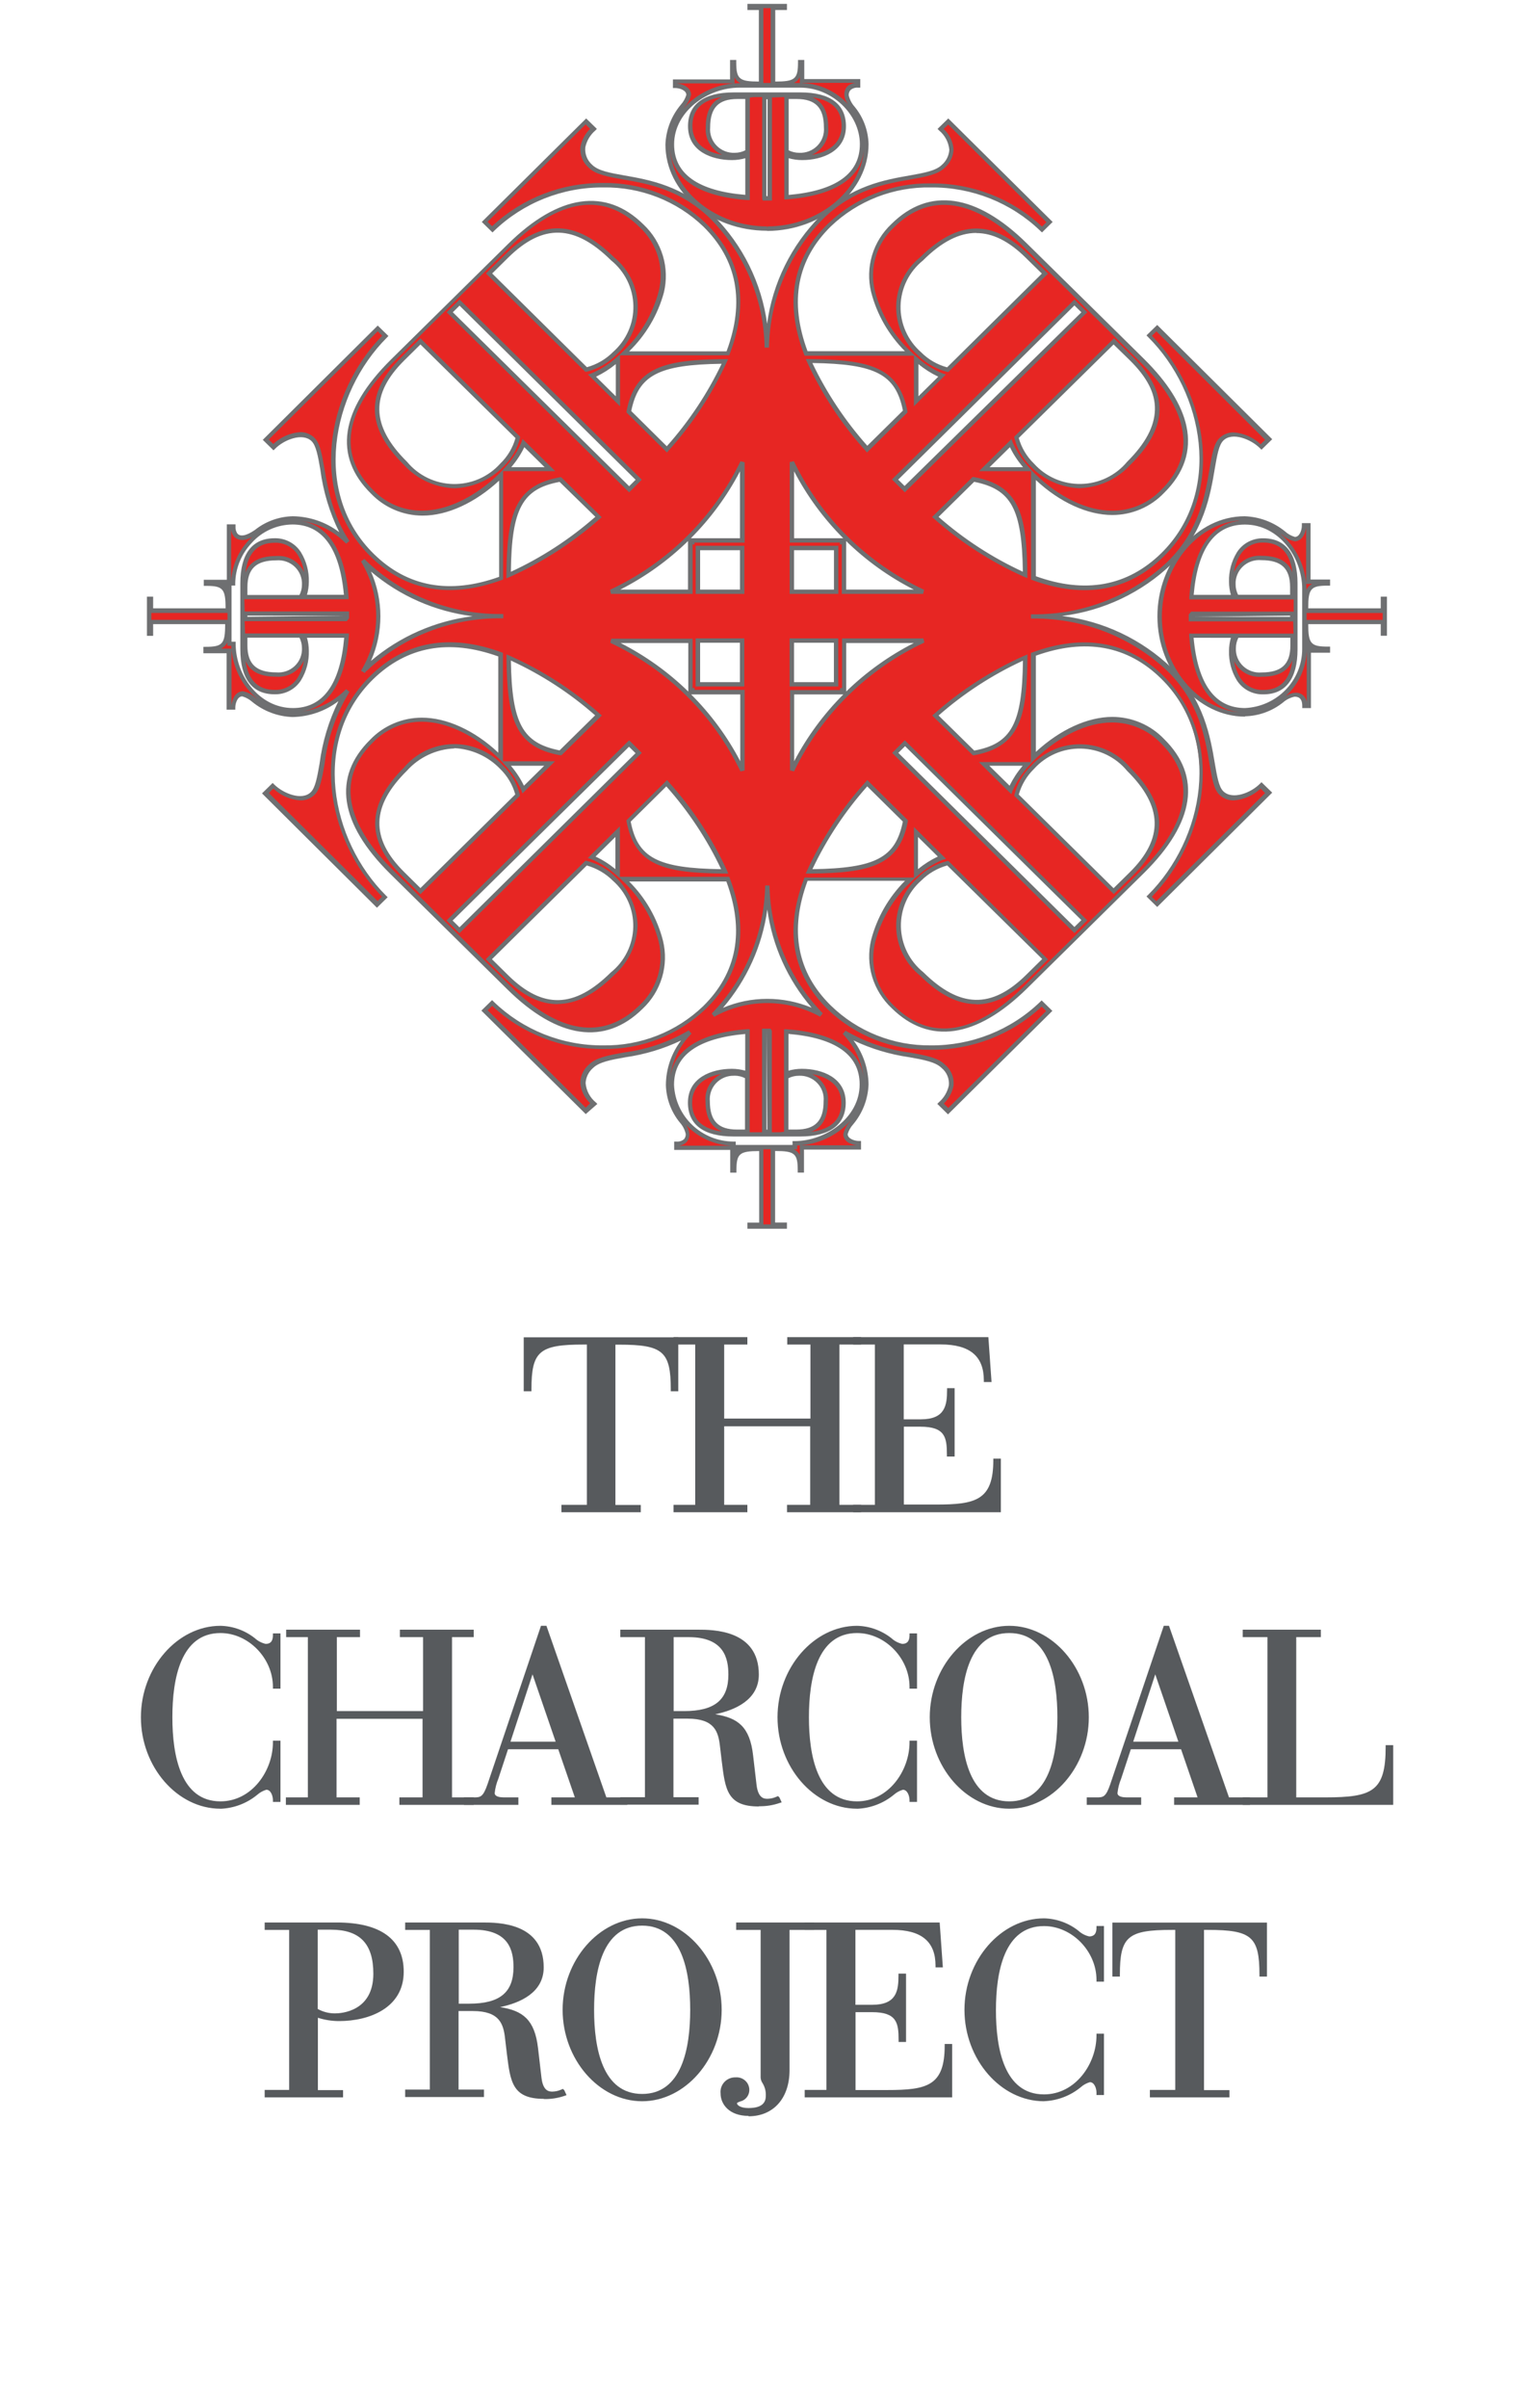 <svg width="130" height="204" viewBox="0 0 130 204" fill="none" xmlns="http://www.w3.org/2000/svg">
<g clip-path="url(#clip0_1349_5718)">
<path d="M49.881 113.757H49.443C45.721 113.757 44.884 114.313 44.884 117.702H44.547V113.425H57.347V117.702H57.01C57.01 114.313 56.177 113.757 52.475 113.757H51.994V127.632H54.146V127.964H47.753V127.632H49.905L49.881 113.757Z" fill="#575A5D"/>
<path d="M54.319 128.112H47.579V127.484H49.736V113.905H49.447C45.697 113.905 45.038 114.475 45.038 117.707V117.864H44.383V113.292H57.481V117.864H56.846V117.717C56.846 114.489 56.191 113.914 52.461 113.914H52.153V127.494H54.304V128.121L54.319 128.112ZM47.878 127.812L54.016 127.784H51.864V113.61H52.475C56.109 113.61 57.135 114.085 57.164 117.55H57.193V113.586H44.676L44.705 117.56C44.734 114.114 45.764 113.619 49.418 113.619H50.01V127.793L47.854 127.822L47.878 127.812Z" fill="#575A5D"/>
<path d="M59.085 113.757H57.246V113.429H63.187V113.757H61.232V120.321H68.848V113.757H66.864V113.429H72.785V113.757H70.947V127.631H72.785V127.964H66.864V127.631H68.833V120.654H61.232V127.631H63.201V127.964H57.246V127.631H59.085V113.757Z" fill="#575A5D"/>
<path d="M72.954 128.111H66.696V127.484H68.66V120.83H61.372V127.484H63.336V128.111H57.078V127.484H58.917V113.905H57.078V113.277H63.336V113.905H61.372V120.174H68.68V113.905H66.716V113.277H72.974V113.905H71.135V127.484H72.974V128.111H72.954ZM67.009 127.812L72.641 127.784H70.812V113.61L72.651 113.577L67.019 113.61H68.983V120.473H61.069V113.61L63.033 113.577L57.396 113.61H59.24V127.784L57.396 127.812L63.033 127.784H61.069V120.507H68.983V127.784L67.019 127.812H67.009Z" fill="#575A5D"/>
<path d="M74.316 113.757H72.473V113.429H83.622L83.872 116.937H83.535C83.535 114.56 81.946 113.757 79.732 113.757H76.449V120.411H78.018C80.189 120.411 80.425 119.109 80.425 117.769H80.757V123.258H80.425C80.425 121.69 80.213 120.739 78.018 120.739H76.473V127.636H79.337C82.707 127.636 84.353 127.246 84.353 123.734H84.69V127.969H72.473V127.636H74.316V113.757Z" fill="#575A5D"/>
<path d="M84.819 128.111H72.303V127.484H74.142V113.905H72.303V113.277H83.76L84.029 117.08H83.375V116.927C83.375 114.888 82.181 113.895 79.721 113.895H76.587V120.24H78.031C80.092 120.24 80.26 119.062 80.26 117.75V117.598H80.9V123.392H80.246V123.24C80.246 121.766 80.097 120.863 77.993 120.863H76.597V127.46H79.312C82.681 127.46 84.179 127.104 84.179 123.705V123.568H84.819V128.097V128.111ZM72.63 127.812H84.52L84.482 123.881C84.434 127.517 82.489 127.784 79.317 127.784H76.298V120.587H77.998C80.294 120.587 80.539 121.624 80.554 123.106H80.588L80.554 117.911C80.554 119.304 80.169 120.554 78.022 120.554H76.298V113.61H79.735C82.301 113.61 83.63 114.679 83.688 116.79H83.712L83.485 113.577L72.63 113.61H74.469V127.784L72.63 127.812Z" fill="#575A5D"/>
<path d="M23.615 142.917H23.283C23.283 140.541 21.256 138.212 18.681 138.212C14.96 138.212 14.459 142.774 14.459 145.479C14.459 148.183 14.94 152.746 18.681 152.746C21.319 152.746 23.283 150.189 23.283 147.604H23.615V152.499H23.283C23.283 152.086 23.076 151.468 22.57 151.468C21.945 151.468 20.837 153.079 18.681 153.079C15.147 153.079 12.076 149.714 12.076 145.474C12.076 141.234 15.147 137.869 18.681 137.869C20.813 137.869 21.738 139.376 22.508 139.376C23.095 139.376 23.283 138.986 23.283 138.492H23.615V142.917Z" fill="#575A5D"/>
<path d="M18.681 153.227C15.018 153.227 11.941 149.681 11.941 145.479C11.941 141.278 15.037 137.732 18.681 137.732C19.746 137.755 20.774 138.126 21.603 138.787C21.858 139.02 22.17 139.184 22.508 139.262C22.777 139.262 23.129 139.186 23.129 138.526V138.374H23.769V143.055H23.129V142.903C23.129 140.479 21.054 138.345 18.681 138.345C15.311 138.345 14.608 142.219 14.608 145.475C14.608 148.731 15.316 152.604 18.681 152.604C21.343 152.604 23.129 150.023 23.129 147.609V147.461H23.769V152.652H23.129V152.504C23.129 152.148 22.956 151.62 22.57 151.62C22.285 151.705 22.022 151.851 21.8 152.048C20.921 152.772 19.825 153.188 18.681 153.232V153.227ZM18.681 138.017C15.181 138.017 12.225 141.425 12.225 145.465C12.225 149.505 15.181 152.913 18.681 152.913C19.761 152.872 20.797 152.476 21.622 151.787C21.892 151.542 22.225 151.378 22.585 151.311C23.148 151.311 23.394 151.896 23.442 152.348H23.48L23.447 147.751C23.375 150.261 21.483 152.894 18.695 152.894C15.08 152.894 14.319 148.859 14.319 145.475C14.319 142.09 15.08 138.055 18.695 138.055C19.322 138.057 19.942 138.193 20.51 138.454C19.949 138.17 19.326 138.023 18.695 138.027L18.681 138.017ZM23.432 142.77H23.466L23.427 138.649C23.36 139.529 22.575 139.799 21.598 139.125C22.144 139.569 22.589 140.121 22.905 140.746C23.221 141.37 23.401 142.054 23.432 142.751V142.77Z" fill="#575A5D"/>
<path d="M26.233 138.54H24.395V138.212H30.335V138.54H28.366V145.108H35.982V138.54H34.013V138.212H39.953V138.54H38.124V152.419H39.963V152.747H34.013V152.419H35.982V145.432H28.366V152.419H30.335V152.747H24.395V152.419H26.233V138.54Z" fill="#575A5D"/>
<path d="M40.103 152.899H33.845V152.267H35.809V145.612H28.521V152.267H30.485V152.899H24.227V152.267H26.09V138.692H24.251V138.06H30.509V138.692H28.545V144.956H35.852V138.692H33.888V138.06H40.146V138.692H38.307V152.267H40.146V152.899H40.103ZM34.167 152.599L39.8 152.566H37.961V138.392L39.8 138.359L34.167 138.392H36.131V145.256H28.217V138.392L30.181 138.359L24.544 138.392H26.388V152.561L24.544 152.595L30.181 152.561H28.217V145.289H36.131V152.561L34.167 152.595V152.599Z" fill="#575A5D"/>
<path d="M47.425 148.041H42.938L42.091 150.66C41.924 151.062 41.819 151.487 41.778 151.92C41.778 152.21 42.029 152.438 42.698 152.438H43.786V152.766H39.453V152.438H40.122C40.772 152.438 41.042 152.376 41.437 151.216L45.937 137.908H46.164L51.247 152.447H52.985V152.775H46.881V152.447H48.927L47.425 148.041ZM45.162 141.453H45.124L43.073 147.708H47.319L45.162 141.453Z" fill="#575A5D"/>
<path d="M53.158 152.899H46.727V152.267H48.715L47.309 148.189H43.054L42.231 150.689C42.069 151.076 41.966 151.484 41.923 151.901C41.923 152.219 42.404 152.267 42.693 152.267H43.93V152.899H39.318V152.267H40.142C40.7 152.267 40.931 152.267 41.316 151.15L45.846 137.732H46.308L51.387 152.267H53.168V152.899H53.158ZM47.03 152.6L52.855 152.566H51.165L46.068 138.031L41.605 151.245C41.191 152.452 40.878 152.566 40.161 152.566L39.641 152.6L43.646 152.566H42.698C41.735 152.566 41.624 152.091 41.624 151.901C41.665 151.452 41.773 151.011 41.947 150.594L42.837 147.889H47.531L49.144 152.566L47.03 152.6ZM47.512 147.847H42.847L44.994 141.292H45.254L47.512 147.847ZM43.261 147.547H47.088L45.129 141.843L43.261 147.547Z" fill="#575A5D"/>
<path d="M54.786 138.54H52.697V138.212H59.119C61.526 138.212 64.135 138.749 64.135 141.867C64.135 144.386 61.189 145.047 59.663 145.232V145.275C62.07 145.479 63.341 145.997 63.654 148.721L63.947 151.24C64.097 152.457 64.679 152.542 65.035 152.542C65.333 152.534 65.625 152.462 65.892 152.333L66.017 152.604C65.466 152.791 64.886 152.881 64.304 152.87C61.752 152.87 61.608 151.53 61.314 149.153L61.165 147.917C61.02 146.615 60.645 145.436 58.277 145.436H56.9V152.419H59.037V152.747H52.697V152.419H54.786V138.54ZM56.9 145.108H57.949C60.414 145.108 61.858 144.262 61.858 141.867C61.858 140.213 61.295 138.54 58.325 138.54H56.881L56.9 145.108Z" fill="#575A5D"/>
<path d="M64.303 153.037C61.636 153.037 61.462 151.611 61.169 149.234L61.015 147.941C60.875 146.706 60.562 145.598 58.281 145.598H57.072V152.253H59.205V152.885H52.566V152.253H54.656V138.692H52.566V138.06H59.137C60.413 138.06 64.308 138.06 64.308 141.862C64.308 144.015 62.281 144.876 60.611 145.227C62.536 145.527 63.547 146.287 63.821 148.702L64.115 151.216C64.259 152.386 64.794 152.386 65.054 152.386C65.311 152.378 65.565 152.32 65.8 152.215L65.93 152.157L66.05 152.267L66.243 152.685L66.084 152.737C65.518 152.934 64.921 153.029 64.322 153.018L64.303 153.037ZM56.769 145.289H58.281C60.813 145.289 61.169 146.634 61.318 147.899L61.462 149.134C61.756 151.54 61.905 152.723 64.303 152.723C64.518 152.723 64.734 152.712 64.948 152.69C64.625 152.69 63.951 152.557 63.797 151.264L63.504 148.745C63.205 146.164 62.059 145.636 59.653 145.418H59.513V145.151L59.638 145.099C59.091 145.218 58.532 145.274 57.972 145.266H56.774V138.393H58.343C60.822 138.393 62.026 139.529 62.026 141.867C62.026 143.645 61.265 144.69 59.657 145.08C61.284 144.88 63.99 144.201 63.99 141.867C63.99 139.533 62.44 138.359 59.123 138.359L52.865 138.393H54.959V152.561L52.865 152.595L58.921 152.561H56.788V145.289H56.769ZM57.072 144.957H57.968C60.567 144.957 61.727 144.006 61.727 141.867C61.727 140.503 61.376 138.692 58.358 138.692H57.087V144.957H57.072Z" fill="#575A5D"/>
<path d="M77.563 142.917H77.226C77.226 140.541 75.2 138.212 72.629 138.212C68.903 138.212 68.402 142.774 68.402 145.479C68.402 148.183 68.884 152.746 72.629 152.746C75.262 152.746 77.226 150.189 77.226 147.604H77.563V152.499H77.226C77.226 152.086 77.019 151.468 76.519 151.468C75.888 151.468 74.781 153.079 72.629 153.079C69.091 153.079 66.019 149.714 66.019 145.474C66.019 141.235 69.091 137.869 72.629 137.869C74.762 137.869 75.681 139.376 76.48 139.376C77.063 139.376 77.25 138.986 77.25 138.492H77.587L77.563 142.917Z" fill="#575A5D"/>
<path d="M72.63 153.227C68.962 153.227 65.891 149.681 65.891 145.479C65.891 141.278 68.986 137.732 72.63 137.732C73.695 137.757 74.722 138.128 75.552 138.787C75.806 139.022 76.118 139.186 76.457 139.262C76.722 139.262 77.078 139.186 77.078 138.526V138.374H77.714V143.055H77.078V142.903C77.078 140.479 74.999 138.345 72.63 138.345C69.26 138.345 68.553 142.219 68.553 145.475C68.553 148.731 69.26 152.604 72.63 152.604C75.287 152.604 77.078 150.023 77.078 147.609V147.462H77.714V152.652H77.078V152.505C77.078 152.148 76.9 151.62 76.52 151.62C76.232 151.703 75.967 151.849 75.745 152.048C74.867 152.771 73.772 153.187 72.63 153.232V153.227ZM72.63 138.017C69.13 138.017 66.17 141.425 66.17 145.465C66.17 149.505 69.13 152.913 72.63 152.913C73.709 152.872 74.743 152.475 75.567 151.787C75.835 151.541 76.169 151.376 76.529 151.311C77.093 151.311 77.338 151.896 77.381 152.348H77.42L77.386 147.751C77.314 150.261 75.427 152.894 72.64 152.894C69.02 152.894 68.264 148.859 68.264 145.475C68.264 142.091 69.02 138.055 72.64 138.055C73.267 138.058 73.886 138.194 74.455 138.454C73.893 138.17 73.271 138.024 72.64 138.027L72.63 138.017ZM77.377 142.77H77.41L77.372 138.649C77.304 139.529 76.52 139.8 75.543 139.125C76.088 139.569 76.534 140.121 76.85 140.746C77.166 141.37 77.345 142.054 77.377 142.751V142.77Z" fill="#575A5D"/>
<path d="M85.532 137.879C89.071 137.879 92.142 141.245 92.142 145.484C92.142 149.724 89.071 153.089 85.532 153.089C81.994 153.089 78.928 149.724 78.928 145.484C78.928 141.245 81.999 137.879 85.532 137.879ZM85.532 152.747C89.258 152.747 89.759 148.184 89.759 145.48C89.759 142.775 89.278 138.212 85.532 138.212C81.787 138.212 81.311 142.775 81.311 145.48C81.311 148.184 81.811 152.747 85.532 152.747Z" fill="#575A5D"/>
<path d="M85.532 153.227C81.869 153.227 78.793 149.681 78.793 145.479C78.793 141.278 81.888 137.732 85.532 137.732C89.177 137.732 92.272 141.278 92.272 145.479C92.272 149.681 89.177 153.227 85.532 153.227ZM85.532 138.017C82.037 138.017 79.077 141.425 79.077 145.465C79.077 149.505 82.037 152.913 85.532 152.913C89.027 152.913 91.993 149.505 91.993 145.465C91.993 141.425 89.032 138.017 85.532 138.017ZM85.532 152.885C81.917 152.885 81.161 148.849 81.161 145.465C81.161 142.081 81.917 138.046 85.532 138.046C89.148 138.046 89.908 142.081 89.908 145.465C89.908 148.849 89.153 152.885 85.532 152.885ZM85.532 138.345C82.163 138.345 81.46 142.219 81.46 145.475C81.46 148.731 82.168 152.604 85.532 152.604C88.897 152.604 89.61 148.731 89.61 145.475C89.61 142.219 88.902 138.345 85.532 138.345Z" fill="#575A5D"/>
<path d="M100.195 148.041H95.723L94.866 150.66C94.698 151.062 94.59 151.487 94.548 151.92C94.548 152.21 94.799 152.438 95.472 152.438H96.556V152.766H92.252V152.438H92.921C93.566 152.438 93.841 152.376 94.235 151.216L98.731 137.908H98.963L104.046 152.447H105.779V152.775H99.651V152.447H101.702L100.195 148.041ZM97.937 141.453H97.894L95.848 147.708H100.094L97.937 141.453Z" fill="#575A5D"/>
<path d="M105.933 152.899H99.501V152.267H101.49L100.089 148.189H95.833L95.01 150.689C94.849 151.076 94.745 151.484 94.702 151.901C94.702 152.219 95.183 152.267 95.472 152.267H96.709V152.899H92.098V152.267H92.921C93.479 152.267 93.71 152.267 94.091 151.15L98.625 137.732H99.068L104.152 152.267H105.933V152.899ZM99.805 152.6L105.63 152.566H103.935L98.842 138.031L94.379 151.245C93.965 152.452 93.648 152.566 92.935 152.566L92.415 152.6L96.421 152.566H95.487C94.524 152.566 94.413 152.091 94.413 151.901C94.454 151.452 94.562 151.011 94.736 150.594L95.626 147.889H100.32L101.928 152.566L99.819 152.6H99.805ZM100.286 147.846H95.617L97.769 141.292H98.028L100.286 147.846ZM96.035 147.547H99.862L97.903 141.843L96.035 147.547Z" fill="#575A5D"/>
<path d="M107.56 138.54H105.471V138.212H111.777V138.54H109.683V152.419H112.297C116.312 152.419 117.568 151.901 117.568 147.998H117.9V152.751H105.471V152.423H107.56V138.54Z" fill="#575A5D"/>
<path d="M118.064 152.899H105.316V152.267H107.41V138.692H105.316V138.06H111.936V138.692H109.851V152.267H112.311C116.34 152.267 117.428 151.734 117.428 147.989V147.842H118.068V152.889L118.064 152.899ZM105.62 152.6H117.76L117.727 148.146C117.693 151.948 116.388 152.566 112.306 152.566H109.543V138.393L111.632 138.359L105.62 138.393H107.709V152.561L105.62 152.595V152.6Z" fill="#575A5D"/>
<path d="M24.644 163.327H22.574V163.018H28.544C31.658 163.018 34.065 164.073 34.065 167.044C34.065 170.014 31.283 171.07 28.77 171.07C28.098 171.081 27.431 170.961 26.806 170.718V177.225H28.938V177.553H22.584V177.225H24.644V163.327ZM26.777 170.285C27.264 170.572 27.822 170.722 28.389 170.718C29.766 170.718 31.798 169.995 31.798 167.205C31.798 164.501 30.541 163.327 28.052 163.327H26.777V170.285Z" fill="#575A5D"/>
<path d="M29.073 177.682H22.43V177.049H24.505V163.494H22.43V162.866H28.543C32.255 162.866 34.214 164.292 34.214 167.039C34.214 170.119 31.273 171.217 28.75 171.217C28.136 171.219 27.525 171.124 26.94 170.937V177.068H29.073V177.701V177.682ZM22.718 177.382L28.755 177.349H26.623V170.452L26.839 170.561C27.444 170.792 28.088 170.907 28.736 170.899C31.143 170.899 33.896 169.882 33.896 167.02C33.896 163.817 30.979 163.147 28.529 163.147L22.718 163.175H24.788V177.349L22.718 177.382ZM28.384 170.866C27.786 170.865 27.2 170.7 26.69 170.39L26.623 170.343V163.175H28.067C30.69 163.175 31.961 164.492 31.961 167.206C31.961 169.92 30.036 170.866 28.404 170.866H28.384ZM26.94 170.2C27.383 170.441 27.88 170.567 28.384 170.566C28.928 170.566 31.639 170.405 31.639 167.206C31.639 164.663 30.498 163.475 28.047 163.475H26.926V170.2H26.94Z" fill="#575A5D"/>
<path d="M36.578 163.327H34.484V163.018H40.906C43.313 163.018 45.922 163.555 45.922 166.673C45.922 169.192 42.976 169.853 41.45 170.038V170.081C43.857 170.285 45.128 170.803 45.441 173.527L45.734 176.046C45.884 177.263 46.466 177.348 46.822 177.348C47.12 177.34 47.412 177.269 47.679 177.139L47.804 177.41C47.253 177.597 46.673 177.687 46.091 177.676C43.539 177.676 43.395 176.336 43.101 173.959L42.957 172.724C42.808 171.421 42.432 170.247 40.069 170.247H38.711V177.225H40.844V177.553H34.484V177.225H36.578V163.327ZM38.711 169.891H39.756C42.225 169.891 43.664 169.045 43.664 166.649C43.664 165 43.101 163.322 40.131 163.322H38.711V169.891Z" fill="#575A5D"/>
<path d="M46.092 177.805C43.425 177.805 43.251 176.379 42.958 174.003L42.804 172.71C42.669 171.474 42.351 170.367 40.069 170.367H38.861V177.021H41.013V177.653H34.336V177.021H36.425V163.494H34.336V162.866H40.907C42.187 162.866 46.077 162.866 46.077 166.669C46.077 168.822 44.05 169.687 42.38 170.034C44.306 170.333 45.316 171.094 45.596 173.508L45.889 176.027C46.029 177.192 46.568 177.192 46.823 177.192C47.081 177.185 47.335 177.127 47.569 177.021L47.704 176.964L47.82 177.073L48.012 177.491L47.858 177.548C47.29 177.743 46.692 177.836 46.092 177.824V177.805ZM38.558 170.072H40.05C42.582 170.072 42.938 171.422 43.088 172.681L43.232 173.922C43.531 176.327 43.675 177.506 46.072 177.506C46.288 177.505 46.503 177.494 46.717 177.472C46.395 177.472 45.721 177.339 45.567 176.046L45.273 173.527C44.98 170.946 43.829 170.419 41.422 170.2H41.282V169.934L41.408 169.882C40.861 170.003 40.302 170.06 39.742 170.053H38.558V163.175H40.132C42.611 163.175 43.819 164.311 43.819 166.65C43.819 168.427 43.059 169.473 41.446 169.863C43.073 169.663 45.779 168.983 45.779 166.65C45.779 164.316 44.233 163.147 40.912 163.147L34.654 163.175H36.743V177.349L34.654 177.382L40.705 177.349H38.558V170.072ZM38.861 169.744H39.756C42.356 169.744 43.516 168.793 43.516 166.65C43.516 165.286 43.165 163.475 40.146 163.475H38.876V169.744H38.861Z" fill="#575A5D"/>
<path d="M54.42 162.662C57.953 162.662 61.025 166.032 61.025 170.267C61.025 174.502 57.953 177.871 54.42 177.871C50.887 177.871 47.81 174.506 47.81 170.267C47.81 166.027 50.887 162.662 54.42 162.662ZM54.42 177.529C58.141 177.529 58.642 172.966 58.642 170.262C58.642 167.557 58.16 162.994 54.42 162.994C50.68 162.994 50.193 167.557 50.193 170.262C50.193 172.966 50.699 177.529 54.42 177.529Z" fill="#575A5D"/>
<path d="M54.419 178.009C50.756 178.009 47.68 174.463 47.68 170.262C47.68 166.06 50.775 162.514 54.419 162.514C58.063 162.514 61.159 166.06 61.159 170.262C61.159 174.463 58.063 178.009 54.419 178.009ZM54.419 162.799C50.919 162.799 47.964 166.212 47.964 170.247C47.964 174.283 50.919 177.696 54.419 177.696C57.919 177.696 60.875 174.288 60.875 170.247C60.875 166.207 57.919 162.799 54.419 162.799ZM54.419 177.667C50.799 177.667 50.043 173.632 50.043 170.247C50.043 166.863 50.799 162.833 54.419 162.833C58.039 162.833 58.795 166.863 58.795 170.247C58.795 173.632 58.034 177.667 54.419 177.667ZM54.419 163.132C51.049 163.132 50.347 167.001 50.347 170.262C50.347 173.522 51.054 177.391 54.419 177.391C57.784 177.391 58.492 173.518 58.492 170.262C58.492 167.006 57.784 163.132 54.419 163.132Z" fill="#575A5D"/>
<path d="M64.624 163.327H62.535V163.018H68.851V163.351H66.762V175.366C66.762 177.7 65.443 179.121 63.435 179.121C61.991 179.121 61.216 178.318 61.216 177.386C61.198 177.231 61.214 177.073 61.263 176.924C61.312 176.775 61.393 176.638 61.501 176.523C61.608 176.408 61.739 176.316 61.885 176.255C62.031 176.194 62.189 176.165 62.347 176.17C62.478 176.159 62.61 176.177 62.734 176.22C62.858 176.264 62.971 176.333 63.066 176.423C63.161 176.512 63.236 176.621 63.285 176.741C63.335 176.861 63.358 176.99 63.353 177.12C63.353 178.028 62.304 177.862 62.304 178.237C62.304 178.522 62.723 178.793 63.435 178.793C64.336 178.793 65.067 178.522 65.067 177.615C65.067 176.583 64.624 176.459 64.624 176.046V163.327Z" fill="#575A5D"/>
<path d="M63.434 179.25C61.807 179.25 61.066 178.271 61.066 177.349C61.047 177.174 61.066 176.996 61.122 176.829C61.178 176.661 61.27 176.508 61.391 176.378C61.512 176.249 61.66 176.147 61.825 176.079C61.99 176.011 62.168 175.979 62.346 175.985C62.497 175.974 62.649 175.995 62.791 176.045C62.933 176.096 63.063 176.176 63.172 176.28C63.281 176.383 63.367 176.508 63.423 176.646C63.48 176.785 63.507 176.933 63.502 177.083C63.496 177.305 63.416 177.52 63.273 177.692C63.13 177.865 62.932 177.985 62.712 178.033C62.597 178.076 62.457 178.133 62.457 178.181C62.457 178.342 62.765 178.585 63.42 178.585C64.416 178.585 64.898 178.252 64.898 177.558C64.918 177.181 64.824 176.808 64.628 176.484C64.53 176.343 64.472 176.179 64.46 176.008V163.494H62.385V162.866H68.999V163.494H66.91V175.376C66.91 177.753 65.548 179.283 63.434 179.283V179.25ZM62.346 176.298C62.21 176.297 62.074 176.325 61.949 176.38C61.824 176.435 61.712 176.515 61.621 176.616C61.53 176.717 61.462 176.835 61.421 176.964C61.38 177.093 61.367 177.229 61.384 177.363C61.384 178.152 62.024 178.951 63.449 178.951C65.408 178.951 66.621 177.567 66.621 175.343V163.175L68.715 163.147L62.698 163.175H64.792V176.008C64.8 176.134 64.845 176.255 64.922 176.355C65.142 176.725 65.249 177.149 65.23 177.577C65.23 178.185 64.922 178.903 63.449 178.903C62.693 178.903 62.168 178.613 62.168 178.2C62.168 177.952 62.404 177.857 62.616 177.772C62.91 177.658 63.213 177.539 63.213 177.083C63.218 176.973 63.198 176.863 63.157 176.762C63.115 176.66 63.051 176.568 62.971 176.492C62.89 176.417 62.794 176.359 62.689 176.323C62.583 176.287 62.472 176.274 62.361 176.284L62.346 176.298Z" fill="#575A5D"/>
<path d="M70.213 163.327H68.369V163.018H79.523L79.773 166.53H79.436C79.436 164.154 77.848 163.351 75.633 163.351H72.35V170.005H73.915C76.091 170.005 76.322 168.707 76.322 167.362H76.635V172.857H76.302C76.302 171.288 76.091 170.338 73.895 170.338H72.35V177.234H75.19C78.56 177.234 80.211 176.84 80.211 173.332H80.543V177.562H68.369V177.234H70.213V163.327Z" fill="#575A5D"/>
<path d="M80.712 177.682H68.195V177.049H70.034V163.494H68.195V162.866H79.633L79.903 166.669H79.282V166.521C79.282 164.478 78.083 163.489 75.628 163.489H72.494V169.839H73.909C75.975 169.839 76.143 168.66 76.143 167.344V167.196H76.783V172.986H76.153V172.838C76.153 171.365 76.004 170.462 73.9 170.462H72.504V177.059H75.19C78.56 177.059 80.057 176.707 80.057 173.309V173.157H80.692V177.691L80.712 177.682ZM68.523 177.382H80.408L80.379 173.447C80.326 177.083 78.382 177.349 75.209 177.349H72.191V170.148H73.89C76.186 170.148 76.432 171.184 76.446 172.667H76.48L76.446 167.477C76.422 168.865 76.061 170.119 73.909 170.119H72.191V163.175H75.628C78.194 163.175 79.522 164.245 79.58 166.355L79.349 163.147L68.499 163.175H70.376V177.349L68.537 177.382H68.523Z" fill="#575A5D"/>
<path d="M93.409 167.704H93.072C93.072 165.328 91.045 162.994 88.475 162.994C84.749 162.994 84.248 167.557 84.248 170.262C84.248 172.966 84.73 177.529 88.475 177.529C91.108 177.529 93.072 174.972 93.072 172.391H93.409V177.277H93.072C93.072 176.864 92.865 176.246 92.364 176.246C91.734 176.246 90.627 177.857 88.475 177.857C84.936 177.857 81.865 174.492 81.865 170.252C81.865 166.012 84.936 162.647 88.475 162.647C90.607 162.647 91.527 164.159 92.302 164.159C92.884 164.159 93.072 163.764 93.072 163.27H93.409V167.704Z" fill="#575A5D"/>
<path d="M88.474 178.009C84.806 178.009 81.734 174.463 81.734 170.262C81.734 166.06 84.825 162.514 88.474 162.514C89.539 162.539 90.566 162.91 91.396 163.569C91.65 163.804 91.962 163.968 92.301 164.045C92.566 164.045 92.922 163.969 92.922 163.308V163.161H93.557V167.876H92.922V167.728C92.922 165.3 90.842 163.17 88.474 163.17C85.104 163.17 84.401 167.039 84.401 170.3C84.401 173.56 85.104 177.429 88.474 177.429C91.131 177.429 92.922 174.848 92.922 172.439V172.287H93.557V177.482H92.922V177.277C92.922 176.921 92.744 176.393 92.364 176.393C92.076 176.476 91.811 176.622 91.588 176.821C90.711 177.544 89.616 177.96 88.474 178.005V178.009ZM88.474 162.799C84.974 162.799 82.014 166.212 82.014 170.247C82.014 174.283 84.974 177.696 88.474 177.696C89.553 177.654 90.586 177.258 91.41 176.569C91.679 176.324 92.013 176.159 92.373 176.094C92.936 176.094 93.182 176.678 93.225 177.13H93.264L93.23 172.534C93.158 175.043 91.266 177.677 88.484 177.677C84.863 177.677 84.108 173.641 84.108 170.257C84.108 166.873 84.863 162.842 88.484 162.842C89.11 162.846 89.728 162.98 90.298 163.237C89.737 162.953 89.114 162.806 88.484 162.809L88.474 162.799ZM93.22 167.552H93.254L93.216 163.432C93.148 164.311 92.364 164.582 91.386 163.907C91.932 164.35 92.377 164.901 92.693 165.525C93.009 166.149 93.189 166.832 93.22 167.529V167.552Z" fill="#575A5D"/>
<path d="M99.742 163.327H99.304C95.578 163.327 94.745 163.883 94.745 167.267H94.408V162.989H107.208V167.267H106.871C106.871 163.883 106.039 163.327 102.337 163.327H101.855V177.201H104.012V177.529H97.59V177.201H99.742V163.327Z" fill="#575A5D"/>
<path d="M104.186 177.681H97.447V177.049H99.599V163.493H99.314C95.564 163.493 94.905 164.059 94.905 167.296V167.448H94.269V162.875H107.368V167.448H106.733V167.296C106.733 164.069 106.073 163.493 102.347 163.493H102.034V177.068H104.191V177.7L104.186 177.681ZM97.745 177.382L103.883 177.349H101.731V163.175H102.342C105.977 163.175 107.002 163.65 107.026 167.12H107.06V163.146H94.544L94.578 167.12C94.606 163.669 95.632 163.175 99.29 163.175H99.878V177.349L97.726 177.382H97.745Z" fill="#575A5D"/>
<path d="M103.476 67.195C102.267 66.031 103.252 60.821 99.101 56.746C96.001 53.803 91.857 52.177 87.557 52.217C91.855 52.249 95.997 50.624 99.101 47.688C103.228 43.613 102.267 38.42 103.476 37.238C104.437 36.289 106.046 37.087 106.842 37.884L107.485 37.25L98.004 27.825L97.362 28.454C102.367 33.431 103.541 42.07 98.464 47.047C95.157 50.296 91.283 50.354 87.557 48.986V40.242C90.505 43.153 95.068 45.027 98.5 41.639C102.037 38.146 100.457 34.159 96.819 30.578L93.871 27.668L92.103 25.921L89.874 23.674L86.926 20.763C83.282 17.172 79.226 15.623 75.724 19.104C72.221 22.585 74.214 27.021 77.174 29.938H68.312C66.897 26.212 66.944 22.341 70.293 19.052C75.246 14.191 83.677 14.855 88.282 19.424L88.919 18.796L80.358 10.285L79.709 10.914C80.676 11.868 81.071 12.98 79.939 14.092C78.453 15.553 73.76 14.383 69.651 18.417C66.728 21.383 65.065 25.341 65.005 29.478C64.939 25.34 63.275 21.384 60.353 18.417C56.225 14.383 51.55 15.553 50.058 14.092C48.926 12.98 49.327 11.868 50.288 10.914L49.646 10.285L41.079 18.796L41.721 19.424C46.32 14.855 54.758 14.185 59.71 19.052C63.059 22.341 63.106 26.212 61.685 29.938H52.883C55.831 27.027 57.776 22.51 54.327 19.104C50.878 15.699 46.751 17.172 43.125 20.763L40.177 23.674L38.544 25.287L36.185 27.615L33.237 30.526C29.599 34.13 28.037 38.141 31.557 41.587C35.077 45.033 39.54 43.089 42.5 40.19V48.922C38.773 50.29 34.906 50.232 31.598 46.983C26.522 42.006 27.695 33.367 32.701 28.39L32.052 27.761L22.571 37.186L23.214 37.82C24.016 37.023 25.62 36.225 26.581 37.174C27.542 38.123 27.058 42.186 29.529 45.877C28.925 45.249 28.2 44.745 27.398 44.395C26.595 44.046 25.73 43.857 24.853 43.84C22.495 43.84 21.516 45.499 20.673 45.505C20.03 45.505 19.818 45.08 19.818 44.538H19.452V49.23H17.501V49.382C19.093 49.382 19.352 49.766 19.352 51.472V51.669H12.867V50.721H12.637V53.666H12.79V52.7H19.276V52.91C19.276 54.603 19.016 54.982 17.424 54.982V55.139H19.393V59.913H19.759C19.759 59.459 19.983 58.783 20.531 58.783C21.215 58.783 22.436 60.53 24.794 60.53C26.54 60.483 28.196 59.76 29.405 58.516C26.952 62.2 27.512 66.182 26.457 67.201C25.401 68.22 23.892 67.353 23.09 66.555L22.448 67.189L31.928 76.615L32.577 75.98C27.571 71.008 26.398 62.364 31.468 57.386C34.782 54.144 38.65 54.08 42.376 55.453V64.186C39.428 61.275 34.87 59.4 31.433 62.788C27.996 66.177 29.476 70.269 33.113 73.849L36.061 76.76L37.83 78.506L40.053 80.701L43.001 83.612C46.645 87.204 50.707 88.752 54.203 85.271C57.7 81.79 55.718 77.354 52.759 74.431H61.561C62.982 78.163 62.935 82.034 59.586 85.323C54.634 90.184 46.197 89.521 41.598 84.945L41.079 85.649L49.64 94.16L50.288 93.526C49.327 92.577 48.926 91.465 50.058 90.353C51.326 89.113 54.899 89.742 58.466 87.489C57.285 88.677 56.61 90.266 56.579 91.931C56.579 94.259 58.26 95.226 58.26 96.058C58.26 96.698 57.829 96.902 57.281 96.902V97.263H62.033V99.19H62.192C62.192 97.618 62.575 97.362 64.303 97.362H64.521V103.795H63.525V103.946H66.508V103.795H65.512V97.327H65.7C67.416 97.327 67.805 97.583 67.805 99.155H67.959V97.211H72.793V96.844C72.333 96.844 71.649 96.623 71.644 96.081C71.644 95.406 73.412 94.201 73.412 91.873C73.37 90.235 72.702 88.673 71.543 87.501C75.081 89.724 78.666 89.107 79.927 90.347C81.059 91.459 80.658 92.571 79.697 93.52L80.346 94.154L88.919 85.649L88.276 85.015C83.677 89.591 75.24 90.254 70.287 85.393C66.939 82.104 66.897 78.233 68.312 74.501H77.115C74.167 77.412 72.227 81.935 75.67 85.341C79.114 88.746 83.247 87.274 86.873 83.682L89.821 80.771L91.454 79.158L93.812 76.83L96.76 73.919C100.398 70.322 101.966 66.311 98.441 62.858C95.009 59.47 90.457 61.351 87.498 64.255V55.523C91.224 54.15 95.098 54.214 98.405 57.456C103.482 62.433 102.302 71.078 97.303 76.05L97.945 76.684L107.426 67.259L106.783 66.625C106.046 67.347 104.437 68.138 103.476 67.195ZM91.884 77.965L91.466 78.378L91.047 78.786L75.865 63.778L76.242 63.394L76.679 62.969L91.884 77.965ZM83.388 64.692H87.055C86.453 65.34 85.966 66.084 85.617 66.893L83.388 64.692ZM71.626 58.871C69.763 60.737 68.234 62.903 67.104 65.274V58.644H71.361V58.492H71.52V54.289H78.223C75.78 55.429 73.556 56.979 71.649 58.871H71.626ZM58.325 58.871C56.42 56.971 54.196 55.413 51.751 54.266H58.46V58.463H58.625V58.62H62.876V65.274C61.748 62.901 60.216 60.735 58.348 58.871H58.325ZM38.927 78.763L38.096 77.942L53.319 62.946C53.46 63.091 53.62 63.237 53.755 63.371L54.133 63.755L38.927 78.763ZM44.333 66.869C43.986 66.059 43.499 65.315 42.895 64.669H46.562L44.333 66.869ZM38.096 26.433L38.508 26.02L38.927 25.607L54.109 40.615L53.737 40.999L53.295 41.424L38.096 26.433ZM46.568 39.712H42.889C43.497 39.066 43.986 38.319 44.333 37.506L46.568 39.712ZM58.325 45.505C60.195 43.65 61.733 41.494 62.87 39.13V45.755H58.625V45.906H58.466V50.139H51.774C54.221 48.992 56.446 47.432 58.348 45.528L58.325 45.505ZM70.83 50.103H67.08V46.407H70.83V50.103ZM70.83 57.968H67.08V54.266H70.83V57.968ZM59.12 54.266H62.87V57.968H59.12V54.266ZM59.12 46.407H62.87V50.139H59.12V46.407ZM71.502 50.103V45.906H71.343V45.755H67.086V39.148C68.223 41.521 69.76 43.686 71.632 45.551C73.536 47.452 75.763 49.009 78.212 50.15L71.502 50.103ZM91.053 25.63L91.884 26.457L76.679 41.447L76.242 41.022L75.865 40.638L91.053 25.63ZM85.641 37.529C85.99 38.341 86.478 39.088 87.085 39.736H83.388L85.641 37.529ZM79.261 43.811L82.486 40.632C86.024 41.278 86.832 43.374 86.879 48.724C84.101 47.478 81.533 45.821 79.261 43.811ZM95.852 30.392C98.765 33.262 98.83 36.086 95.634 39.252C92.332 42.507 89.101 40.999 87.486 39.41C86.819 38.762 86.347 37.943 86.124 37.046L94.378 28.896L95.852 30.392ZM78.082 21.922C81.278 18.761 84.143 18.831 87.05 21.701L88.547 23.168L80.293 31.318C79.384 31.092 78.555 30.623 77.899 29.961C76.313 28.366 74.792 25.182 78.082 21.922ZM79.851 31.818L77.657 33.99V30.427C78.302 31.005 79.044 31.466 79.851 31.789V31.818ZM76.732 34.904L73.501 38.1C71.495 35.865 69.838 33.348 68.584 30.631C73.955 30.642 76.048 31.411 76.714 34.875L76.732 34.904ZM61.449 30.631C60.195 33.348 58.538 35.865 56.532 38.1L53.319 34.875C53.95 31.417 56.078 30.648 61.432 30.602L61.449 30.631ZM52.381 33.99L50.188 31.818C50.995 31.485 51.737 31.016 52.381 30.433V33.99ZM42.948 21.73C45.86 18.86 48.72 18.819 51.922 21.951C55.217 25.211 53.69 28.395 52.087 29.985C51.428 30.646 50.598 31.116 49.687 31.341L41.433 23.191L42.948 21.73ZM34.357 39.252C31.156 36.086 31.227 33.262 34.133 30.392L35.625 28.913L43.879 37.063C43.656 37.962 43.182 38.781 42.511 39.427C40.884 41.01 37.659 42.507 34.357 39.252ZM47.505 40.632L50.73 43.811C48.457 45.821 45.886 47.478 43.107 48.724C43.154 43.38 43.932 41.278 47.505 40.632ZM20.773 52.467V52.001H29.428C29.428 52.065 29.428 52.147 29.428 52.211C29.428 52.275 29.428 52.38 29.428 52.455L20.773 52.467ZM25.49 53.87C25.684 54.19 25.784 54.557 25.779 54.929C25.796 55.236 25.747 55.543 25.633 55.829C25.519 56.115 25.345 56.373 25.121 56.587C24.897 56.8 24.629 56.963 24.336 57.065C24.042 57.167 23.73 57.205 23.42 57.177C21.593 57.177 20.797 56.344 20.797 54.708V53.87H25.49ZM20.773 50.598V49.731C20.773 48.095 21.569 47.269 23.397 47.269C23.707 47.24 24.019 47.279 24.312 47.38C24.606 47.482 24.873 47.645 25.097 47.859C25.321 48.072 25.496 48.33 25.609 48.616C25.723 48.902 25.773 49.209 25.755 49.516C25.76 49.888 25.66 50.255 25.466 50.575L20.773 50.598ZM24.841 60.186C21.958 60.186 19.794 57.404 19.788 54.574H19.458V49.44H19.771C19.771 46.843 21.976 44.282 24.788 44.27C28.184 44.27 29.134 47.728 29.364 50.598H25.749C25.913 50.187 25.994 49.748 25.985 49.306C25.985 47.641 25.236 45.813 23.273 45.813C21.31 45.813 20.555 47.397 20.555 49.446V51.117V53.364V55.034C20.555 57.084 21.262 58.667 23.273 58.667C25.284 58.667 25.985 56.833 25.985 55.174C25.994 54.732 25.913 54.293 25.749 53.882H29.369C29.145 56.711 28.226 60.151 24.841 60.163V60.186ZM30.914 56.746C30.855 56.804 30.82 56.862 30.767 56.92C31.624 55.49 32.076 53.858 32.076 52.196C32.076 50.534 31.624 48.903 30.767 47.472C30.832 47.542 30.873 47.612 30.938 47.676C34.042 50.612 38.184 52.237 42.482 52.205C38.173 52.165 34.019 53.795 30.914 56.746ZM50.725 60.617L47.499 63.796C43.962 63.149 43.16 61.054 43.113 55.71C45.888 56.954 48.455 58.609 50.725 60.617ZM34.133 74.007C31.227 71.136 31.156 68.307 34.357 65.146C37.659 61.892 40.884 63.4 42.5 64.983C43.176 65.637 43.656 66.463 43.885 67.37L35.631 75.52L34.133 74.007ZM51.91 82.477C48.708 85.638 45.843 85.568 42.936 82.698L41.444 81.225L49.699 73.075C50.609 73.302 51.439 73.771 52.098 74.431C53.69 76.056 55.206 79.246 51.91 82.5V82.477ZM50.141 72.609L52.34 70.438V74.007C51.702 73.426 50.966 72.961 50.164 72.633L50.141 72.609ZM53.266 69.524L56.491 66.328C58.5 68.564 60.159 71.083 61.414 73.803C56.078 73.779 53.95 73.011 53.319 69.547L53.266 69.524ZM73.035 91.838C73.035 94.684 70.211 96.821 67.345 96.832V97.153H62.163V96.844C59.527 96.844 56.933 94.667 56.927 91.89C56.927 88.537 60.423 87.6 63.33 87.373V90.941C62.914 90.779 62.469 90.7 62.021 90.708C60.335 90.708 58.484 91.448 58.484 93.386C58.484 95.325 60.087 96.07 62.163 96.076H67.823C69.904 96.076 71.502 95.371 71.502 93.386C71.502 91.401 69.645 90.708 67.964 90.708C67.515 90.699 67.068 90.779 66.65 90.941V87.396C69.556 87.605 73.047 88.519 73.058 91.861L73.035 91.838ZM65.211 95.854H64.739V87.332H64.952H65.199L65.211 95.854ZM63.318 91.197V95.854H62.464C60.813 95.854 59.969 95.069 59.969 93.27C59.942 92.963 59.981 92.655 60.085 92.365C60.189 92.076 60.355 91.811 60.571 91.591C60.788 91.37 61.05 91.197 61.34 91.085C61.63 90.973 61.94 90.924 62.251 90.941C62.637 90.934 63.016 91.04 63.342 91.244L63.318 91.197ZM66.632 95.854V91.197C66.954 91.001 67.326 90.9 67.705 90.906C68.016 90.889 68.326 90.938 68.616 91.05C68.905 91.162 69.167 91.335 69.383 91.556C69.599 91.777 69.764 92.041 69.868 92.331C69.971 92.621 70.009 92.929 69.981 93.235C69.981 95.034 69.144 95.819 67.481 95.819L66.632 95.854ZM69.544 85.9C68.147 85.123 66.57 84.715 64.966 84.715C63.362 84.715 61.786 85.123 60.388 85.9C63.265 82.947 64.904 79.029 64.975 74.932C65.043 79.037 66.684 82.965 69.568 85.923L69.544 85.9ZM68.542 73.803C69.795 71.083 71.452 68.564 73.459 66.328L76.69 69.524C76.048 73.005 73.955 73.774 68.566 73.826L68.542 73.803ZM77.616 70.438L79.809 72.609C79.002 72.941 78.259 73.41 77.616 73.995V70.438ZM87.05 82.698C84.143 85.568 81.278 85.609 78.076 82.477C74.78 79.217 76.307 76.032 77.911 74.443C78.57 73.783 79.4 73.313 80.311 73.087L88.565 81.237L87.05 82.698ZM95.628 65.146C98.83 68.307 98.759 71.136 95.852 74.007L94.361 75.479L86.106 67.329C86.337 66.434 86.81 65.617 87.474 64.966C89.113 63.411 92.344 61.915 95.64 65.169L95.628 65.146ZM82.486 63.767L79.261 60.617C81.545 58.598 84.13 56.939 86.926 55.698C86.849 61.042 86.071 63.144 82.498 63.79L82.486 63.767Z" fill="#E72623"/>
<path d="M66.678 104.092H63.341V103.574H64.338V97.513C62.663 97.513 62.41 97.729 62.41 99.155V99.341H61.885V97.415H57.133V96.71H57.316C57.547 96.731 57.778 96.662 57.958 96.518C58.014 96.456 58.056 96.382 58.082 96.303C58.109 96.225 58.119 96.141 58.111 96.058C58.031 95.699 57.858 95.366 57.61 95.092C56.877 94.192 56.463 93.079 56.431 91.925C56.438 90.562 56.889 89.237 57.716 88.147C56.227 88.855 54.636 89.334 53 89.567C51.756 89.788 50.777 89.969 50.258 90.475C50.071 90.636 49.919 90.832 49.811 91.052C49.703 91.272 49.64 91.512 49.627 91.756C49.655 92.072 49.745 92.379 49.894 92.66C50.043 92.941 50.247 93.189 50.494 93.392L50.624 93.52L49.639 94.382L40.795 85.614L41.703 84.724L41.833 84.852C44.31 87.254 47.652 88.588 51.125 88.56C52.685 88.585 54.236 88.305 55.687 87.736C57.138 87.168 58.46 86.322 59.58 85.248C62.451 82.43 63.117 78.873 61.555 74.676H53.318C54.71 76.063 55.7 77.794 56.183 79.688C56.435 80.714 56.408 81.788 56.105 82.8C55.803 83.813 55.236 84.73 54.462 85.457C51.272 88.607 47.251 88.019 42.977 83.798L33.048 74.006C28.744 69.745 28.166 65.821 31.367 62.666C31.93 62.078 32.608 61.609 33.36 61.288C34.112 60.966 34.923 60.8 35.742 60.797C37.859 60.797 40.211 61.874 42.228 63.761V55.611C38.047 54.109 34.48 54.761 31.615 57.549C26.397 62.666 27.977 71.16 32.723 75.881L32.853 76.009L31.945 76.9L22.205 67.213L23.107 66.328L23.237 66.456C24.003 67.219 25.595 67.859 26.344 67.102C26.727 66.724 26.881 65.827 27.081 64.698C27.319 62.858 27.858 61.069 28.679 59.4C27.563 60.248 26.201 60.719 24.793 60.745C23.538 60.702 22.332 60.247 21.368 59.453C21.126 59.241 20.84 59.084 20.531 58.993C20.13 58.993 19.941 59.575 19.941 59.942V60.122H19.204V55.343H17.235V54.796H17.418C18.862 54.796 19.08 54.545 19.08 52.904V52.874H12.978V53.864H12.453V50.546H12.978V51.536H19.116C19.116 49.882 18.897 49.632 17.453 49.632H17.27V49.114H19.222V44.422H19.959V44.602C19.943 44.807 19.994 45.011 20.106 45.184C20.33 45.481 20.849 45.417 21.598 44.899C22.508 44.172 23.635 43.763 24.805 43.735C26.233 43.751 27.618 44.225 28.75 45.085C27.927 43.417 27.386 41.628 27.146 39.788C26.951 38.653 26.792 37.756 26.409 37.378C25.642 36.621 24.05 37.261 23.308 38.024L23.178 38.152L22.27 37.261L32.01 27.58L32.918 28.465L32.788 28.599C28.072 33.32 26.462 41.814 31.686 46.931C34.528 49.719 38.095 50.371 42.298 48.869V40.719C40.258 42.605 37.906 43.682 35.813 43.682C34.993 43.68 34.183 43.514 33.431 43.192C32.679 42.871 32.001 42.402 31.438 41.814C28.237 38.658 28.814 34.735 33.118 30.474L43.047 20.676C47.328 16.456 51.349 15.867 54.533 19.017C55.307 19.745 55.875 20.661 56.178 21.673C56.481 22.686 56.509 23.759 56.26 24.786C55.746 26.674 54.73 28.393 53.318 29.763H61.572C63.135 25.566 62.469 22.003 59.597 19.186C58.477 18.113 57.154 17.269 55.703 16.702C54.252 16.134 52.703 15.855 51.142 15.879C47.679 15.85 44.345 17.175 41.868 19.564L41.738 19.692L40.83 18.802L49.674 10.034L50.582 10.919L50.453 11.053C50.021 11.423 49.723 11.922 49.604 12.474C49.574 12.751 49.611 13.032 49.714 13.293C49.816 13.553 49.981 13.785 50.193 13.97C50.712 14.476 51.691 14.645 52.929 14.866C55.016 15.233 57.876 15.734 60.487 18.289C62.957 20.773 64.543 23.98 65.01 27.429C65.471 23.979 67.056 20.771 69.526 18.289C72.132 15.734 74.992 15.233 77.079 14.866C78.317 14.645 79.296 14.476 79.814 13.97C80.001 13.808 80.153 13.612 80.262 13.392C80.371 13.172 80.436 12.933 80.451 12.689C80.392 12.052 80.08 11.464 79.585 11.053L79.455 10.919L80.363 10.034L89.207 18.802L88.305 19.692L88.169 19.564C85.693 17.173 82.358 15.848 78.895 15.879C77.331 15.849 75.777 16.125 74.322 16.69C72.867 17.256 71.539 18.1 70.416 19.174C67.545 21.992 66.879 25.549 68.435 29.752H76.69C75.3 28.363 74.31 26.632 73.824 24.739C73.574 23.713 73.602 22.639 73.905 21.626C74.208 20.614 74.776 19.698 75.552 18.97C78.736 15.815 82.757 16.409 87.031 20.63L94.189 27.679L96.966 30.421C98.953 32.389 100.156 34.298 100.545 36.103C100.987 38.181 100.35 40.085 98.646 41.761C98.084 42.35 97.406 42.82 96.654 43.141C95.902 43.462 95.091 43.629 94.271 43.63C92.161 43.63 89.802 42.553 87.786 40.667V48.817C91.966 50.319 95.533 49.667 98.398 46.878C103.616 41.755 102.042 33.262 97.29 28.547L97.16 28.413L98.068 27.528L107.814 37.209L106.906 38.1L106.777 37.972C106.016 37.209 104.418 36.569 103.67 37.325C103.292 37.698 103.139 38.594 102.944 39.73C102.585 41.866 102.036 45.091 99.295 47.775C96.768 50.203 93.507 51.75 90.009 52.182C93.507 52.613 96.768 54.16 99.295 56.589C102.036 59.272 102.585 62.497 102.944 64.628C103.139 65.763 103.286 66.66 103.67 67.032C104.448 67.795 106.028 67.155 106.777 66.392L106.906 66.264L107.814 67.149L98.068 76.836L97.16 75.945L97.29 75.817C102.042 71.096 103.616 62.602 98.398 57.485C95.557 54.697 91.99 54.045 87.786 55.547V63.697C89.826 61.81 92.178 60.733 94.271 60.733C95.091 60.735 95.902 60.901 96.654 61.223C97.406 61.544 98.084 62.013 98.646 62.602C101.854 65.757 101.27 69.681 96.966 73.942L87.037 83.74C82.762 87.955 78.741 88.548 75.558 85.399C74.783 84.671 74.215 83.755 73.911 82.743C73.607 81.731 73.577 80.657 73.824 79.63C74.316 77.738 75.307 76.009 76.695 74.618H68.441C66.885 78.815 67.545 82.372 70.416 85.189C71.531 86.274 72.851 87.131 74.302 87.709C75.754 88.288 77.306 88.577 78.871 88.56C82.334 88.59 85.668 87.265 88.145 84.875L88.275 84.747L89.183 85.638L80.339 94.405L79.431 93.514L79.561 93.386C79.991 93.012 80.288 92.513 80.41 91.96C80.439 91.68 80.398 91.398 80.29 91.138C80.182 90.878 80.01 90.648 79.791 90.469C79.272 89.963 78.293 89.783 77.049 89.561C75.413 89.327 73.823 88.848 72.332 88.141C73.142 89.22 73.588 90.524 73.606 91.867C73.562 93.105 73.104 94.294 72.303 95.249C72.087 95.486 71.927 95.769 71.837 96.076C71.837 96.471 72.427 96.658 72.787 96.658H72.969V97.385H68.135V99.336H67.604V99.149C67.604 97.723 67.356 97.508 65.688 97.508V103.568H66.69V104.086L66.678 104.092ZM64.691 103.725H65.31V97.362H64.691V103.725ZM67.28 97.362C67.497 97.463 67.674 97.633 67.781 97.845V97.024H72.61C72.108 96.972 71.466 96.698 71.466 96.087C71.542 95.699 71.728 95.34 72.002 95.051L72.085 94.935C71.514 95.571 70.819 96.087 70.04 96.45C69.262 96.813 68.417 97.017 67.557 97.048V97.38L67.28 97.362ZM57.445 97.059H61.95C60.489 96.986 59.117 96.348 58.129 95.284C58.299 95.507 58.401 95.774 58.424 96.052C58.432 96.185 58.412 96.318 58.367 96.443C58.321 96.568 58.25 96.683 58.159 96.78C57.963 96.957 57.71 97.059 57.445 97.071V97.059ZM62.339 96.995H67.162V96.669H67.35C69.962 96.669 72.863 94.684 72.851 91.861C72.851 89.363 70.811 87.925 66.82 87.588V90.702C67.188 90.599 67.569 90.546 67.952 90.545C69.673 90.545 71.672 91.296 71.672 93.409C71.672 95.284 70.34 96.279 67.81 96.279H62.162C59.639 96.279 58.3 95.284 58.3 93.409C58.3 91.296 60.305 90.545 62.02 90.545C62.403 90.546 62.784 90.599 63.153 90.702V87.594C59.143 87.955 57.115 89.404 57.121 91.913C57.177 93.199 57.731 94.414 58.67 95.307C59.608 96.2 60.859 96.702 62.162 96.71H62.351V97.019L62.339 96.995ZM65.399 95.918H66.118L66.442 95.878V87.192H66.643C70.652 87.483 72.904 88.909 73.187 91.325C73.03 89.923 72.408 88.611 71.419 87.594L71.654 87.314C73.335 88.292 75.198 88.926 77.132 89.177C78.441 89.41 79.49 89.596 80.08 90.19C80.341 90.408 80.545 90.686 80.671 91C80.798 91.313 80.844 91.653 80.805 91.989C80.692 92.561 80.404 93.085 79.98 93.491L80.363 93.863L88.658 85.649L88.275 85.277C85.739 87.653 82.367 88.964 78.871 88.933C77.263 88.959 75.665 88.671 74.169 88.085C72.674 87.5 71.31 86.628 70.157 85.521C67.144 82.57 66.466 78.838 68.135 74.46L68.182 74.344H77.45V70.059L80.174 72.755L79.891 72.842C79.105 73.169 78.383 73.628 77.757 74.198L77.45 74.455L77.25 74.658C75.755 76.053 74.689 77.834 74.172 79.799C73.929 80.766 73.952 81.78 74.238 82.736C74.524 83.691 75.063 84.554 75.799 85.236C78.847 88.251 82.639 87.64 86.76 83.571L96.683 73.774C99.572 70.921 102.201 66.73 98.369 62.952C97.837 62.399 97.197 61.96 96.487 61.66C95.778 61.359 95.014 61.205 94.242 61.205C92.113 61.205 89.72 62.369 87.68 64.36L87.473 64.558L87.208 64.861C86.62 65.491 86.145 66.215 85.805 67.003L85.71 67.283L82.951 64.558H87.361V55.319L87.479 55.273C91.854 53.666 95.61 54.336 98.581 57.252C103.888 62.492 102.378 71.102 97.609 75.974L97.992 76.347L107.213 67.184L106.83 66.805C106.212 67.389 105.407 67.743 104.554 67.807C104.328 67.811 104.103 67.771 103.894 67.688C103.684 67.605 103.493 67.481 103.333 67.323C102.868 66.869 102.714 65.967 102.502 64.721C102.125 62.509 101.612 59.482 98.965 56.88C95.899 53.971 91.801 52.364 87.55 52.403H87.367V52.042H87.55C91.801 52.081 95.899 50.474 98.965 47.565C101.618 44.963 102.131 41.936 102.502 39.724C102.714 38.478 102.868 37.576 103.333 37.122C103.492 36.962 103.682 36.836 103.892 36.752C104.102 36.668 104.327 36.627 104.554 36.633C105.407 36.695 106.212 37.049 106.83 37.634L107.213 37.261L98.004 28.075L97.62 28.448C102.396 33.314 103.923 41.942 98.593 47.169C95.645 50.08 91.866 50.75 87.491 49.143L87.373 49.102V39.916H82.963L85.722 37.191L85.817 37.471C86.16 38.259 86.636 38.983 87.226 39.613L87.491 39.916L87.692 40.114C89.731 42.117 92.125 43.269 94.254 43.269C95.026 43.27 95.79 43.116 96.499 42.815C97.209 42.515 97.849 42.075 98.381 41.523C99.99 39.939 100.592 38.146 100.15 36.202C99.778 34.455 98.611 32.616 96.671 30.706L93.534 27.598L86.742 20.903C82.615 16.828 78.83 16.246 75.782 19.244C75.046 19.925 74.507 20.787 74.221 21.742C73.935 22.696 73.912 23.709 74.154 24.675C74.669 26.642 75.736 28.426 77.232 29.822L77.433 30.02L77.739 30.282C78.367 30.849 79.089 31.306 79.873 31.632L80.162 31.725L77.45 34.42V30.136H68.182L68.141 30.014C66.466 25.619 67.15 21.864 70.163 18.953C71.315 17.846 72.678 16.974 74.172 16.387C75.666 15.801 77.263 15.512 78.871 15.536C82.378 15.502 85.76 16.814 88.305 19.197L88.682 18.825L80.357 10.553L79.968 10.925C80.467 11.378 80.769 12.004 80.811 12.672C80.799 12.964 80.727 13.251 80.599 13.515C80.472 13.78 80.291 14.015 80.068 14.208C79.478 14.791 78.441 14.977 77.12 15.21C75.08 15.565 72.285 16.054 69.762 18.534C66.88 21.462 65.237 25.366 65.169 29.449H64.797C64.729 25.366 63.087 21.462 60.205 18.534C57.675 16.054 54.898 15.565 52.84 15.21C51.537 14.977 50.482 14.796 49.892 14.208C49.637 13.988 49.439 13.71 49.317 13.398C49.195 13.085 49.151 12.748 49.191 12.415C49.303 11.844 49.589 11.32 50.01 10.914L49.627 10.541L41.32 18.79L41.703 19.163C44.239 16.786 47.61 15.473 51.107 15.501C52.716 15.476 54.314 15.765 55.809 16.352C57.304 16.938 58.668 17.81 59.821 18.918C62.834 21.869 63.512 25.601 61.844 29.979L61.796 30.101H52.546V34.42L49.822 31.725L50.111 31.632C50.893 31.305 51.613 30.849 52.239 30.282L52.546 30.02L52.752 29.816C54.246 28.42 55.311 26.636 55.824 24.67C56.066 23.703 56.043 22.69 55.757 21.736C55.471 20.781 54.932 19.919 54.197 19.238C51.154 16.229 47.363 16.834 43.236 20.897L33.313 30.701C30.43 33.553 27.8 37.745 31.627 41.517C32.158 42.069 32.799 42.509 33.508 42.81C34.218 43.11 34.982 43.264 35.754 43.263C37.882 43.263 40.276 42.099 42.322 40.108L42.517 39.91L42.788 39.607C43.377 38.978 43.852 38.254 44.191 37.465L44.285 37.186L47.051 39.91H42.635V49.096L42.517 49.137C38.142 50.744 34.386 50.074 31.42 47.164C26.085 41.924 27.617 33.314 32.387 28.442L32.01 28.069L22.777 37.238L23.16 37.611C23.778 37.029 24.579 36.675 25.43 36.609C25.658 36.604 25.884 36.644 26.095 36.728C26.306 36.812 26.497 36.938 26.657 37.098C27.122 37.553 27.276 38.455 27.494 39.701C27.783 41.377 28.178 43.677 29.616 45.831L29.333 46.058C28.253 44.948 26.81 44.253 25.259 44.096C27.753 44.34 29.227 46.564 29.546 50.563V50.761H20.702L20.737 51.798H29.581V52.38L29.386 52.624H20.731L20.772 53.66H29.569V53.852C29.268 57.765 27.859 59.977 25.477 60.303C26.944 60.107 28.302 59.431 29.333 58.382L29.616 58.609C28.482 60.475 27.762 62.559 27.506 64.721C27.287 65.967 27.134 66.869 26.668 67.323C26.508 67.481 26.316 67.606 26.105 67.689C25.894 67.772 25.669 67.812 25.442 67.807C24.588 67.746 23.783 67.391 23.166 66.805L22.789 67.184L31.998 76.335L32.376 75.962C27.606 71.09 26.073 62.468 31.403 57.241C34.351 54.33 38.13 53.655 42.505 55.261L42.623 55.308V64.494H47.039L44.274 67.219L44.179 66.939C43.839 66.151 43.364 65.427 42.776 64.797L42.511 64.494L42.31 64.296C40.264 62.294 37.871 61.141 35.742 61.141C34.97 61.141 34.206 61.295 33.497 61.596C32.787 61.896 32.147 62.335 31.615 62.887C27.783 66.666 30.436 70.857 33.301 73.71L43.224 83.507C47.351 87.582 51.142 88.164 54.185 85.172C54.921 84.49 55.46 83.627 55.746 82.671C56.032 81.716 56.055 80.702 55.812 79.735C55.295 77.77 54.229 75.989 52.734 74.594L52.534 74.397L52.227 74.135C51.6 73.565 50.878 73.106 50.093 72.778L49.81 72.691L52.534 69.995V74.28H61.802L61.844 74.397C63.518 78.797 62.84 82.546 59.827 85.457C58.673 86.564 57.309 87.434 55.814 88.02C54.319 88.605 52.721 88.894 51.113 88.869C47.617 88.899 44.246 87.588 41.709 85.213L41.326 85.585L49.633 93.834L50.016 93.462C49.523 93.005 49.222 92.381 49.173 91.715C49.184 91.423 49.255 91.135 49.383 90.871C49.511 90.606 49.692 90.371 49.916 90.178C50.506 89.596 51.549 89.404 52.864 89.165C54.808 88.916 56.679 88.278 58.365 87.291L58.601 87.57C57.578 88.601 56.938 89.943 56.785 91.378C57.044 88.95 59.297 87.501 63.329 87.186H63.53V95.918H64.579V87.145H65.305L65.411 87.326V95.913L65.399 95.918ZM68.777 90.976C69.225 91.174 69.599 91.504 69.847 91.922C70.095 92.339 70.206 92.822 70.163 93.305C70.163 94.667 69.697 95.517 68.748 95.878C70.44 95.668 71.295 94.847 71.295 93.427C71.295 91.907 70.068 91.197 68.777 90.993V90.976ZM61.177 90.976C59.874 91.18 58.654 91.896 58.654 93.409C58.654 94.83 59.509 95.651 61.201 95.86C60.252 95.499 59.786 94.649 59.786 93.293C59.743 92.81 59.855 92.326 60.104 91.909C60.354 91.491 60.729 91.161 61.177 90.964V90.976ZM64.927 95.697H65.027L64.957 87.32V87.506V95.72L64.927 95.697ZM62.25 91.133C61.964 91.119 61.677 91.167 61.411 91.272C61.144 91.377 60.904 91.537 60.705 91.742C60.507 91.947 60.355 92.191 60.261 92.459C60.166 92.726 60.131 93.011 60.157 93.293C60.157 94.952 60.865 95.691 62.463 95.691H63.135V91.337C62.861 91.199 62.558 91.127 62.25 91.127V91.133ZM66.814 95.691H67.48C69.084 95.691 69.797 94.952 69.797 93.293C69.824 93.011 69.789 92.726 69.694 92.459C69.6 92.191 69.448 91.947 69.249 91.742C69.051 91.537 68.81 91.377 68.544 91.272C68.277 91.167 67.991 91.119 67.704 91.133C67.395 91.132 67.09 91.204 66.814 91.343V95.691ZM50.47 72.563C51.073 72.847 51.638 73.205 52.151 73.628V70.904L50.47 72.563ZM77.798 70.904V73.628C78.312 73.206 78.876 72.848 79.478 72.563L77.798 70.904ZM43.295 64.873C43.734 65.388 44.106 65.955 44.403 66.561L46.119 64.873H43.295ZM83.841 64.873L85.557 66.561C85.856 65.956 86.228 65.389 86.666 64.873H83.841ZM19.971 54.365V54.551C19.971 57.177 21.934 59.983 24.829 59.983C27.376 59.983 28.826 57.968 29.168 54.027H26.014C26.117 54.389 26.171 54.763 26.173 55.139C26.196 56.008 25.969 56.866 25.519 57.613C25.284 57.99 24.953 58.3 24.558 58.512C24.164 58.723 23.721 58.829 23.272 58.818C21.374 58.818 20.366 57.503 20.366 55.005V49.417C20.366 46.919 21.374 45.598 23.272 45.598C23.721 45.587 24.165 45.693 24.56 45.906C24.954 46.118 25.285 46.43 25.519 46.809C25.969 47.556 26.196 48.413 26.173 49.283C26.172 49.657 26.118 50.029 26.014 50.389H29.145C28.785 46.436 27.323 44.433 24.788 44.433C24.134 44.439 23.49 44.581 22.895 44.848C22.301 45.116 21.771 45.504 21.338 45.988C20.454 46.918 19.954 48.141 19.935 49.417V49.603H19.623V54.365H19.971ZM18.791 54.947H19.623V59.721C19.676 59.226 19.947 58.591 20.572 58.556C20.965 58.632 21.329 58.815 21.621 59.086L21.78 59.197C21.125 58.635 20.593 57.946 20.218 57.173C19.843 56.4 19.632 55.559 19.599 54.703H19.263V54.423C19.165 54.64 18.991 54.816 18.774 54.918L18.791 54.947ZM20.802 55.931C21.02 57.602 21.851 58.446 23.284 58.446C23.671 58.459 24.055 58.37 24.396 58.187C24.737 58.005 25.023 57.737 25.224 57.409C25.497 56.965 25.676 56.469 25.748 55.954C25.549 56.397 25.215 56.767 24.792 57.014C24.369 57.26 23.879 57.37 23.39 57.328C22.016 57.328 21.15 56.868 20.784 55.931H20.802ZM20.967 54.021V54.679C20.967 56.257 21.722 56.961 23.408 56.961C23.693 56.987 23.98 56.953 24.251 56.86C24.521 56.767 24.768 56.617 24.975 56.422C25.181 56.227 25.343 55.99 25.45 55.727C25.555 55.465 25.603 55.183 25.589 54.9C25.59 54.595 25.517 54.294 25.377 54.021H20.967ZM12.836 52.508H19.281V51.926H12.825V52.508H12.836ZM20.967 52.153V52.252L29.286 52.158L20.967 52.153ZM20.967 50.406H25.377C25.518 50.136 25.591 49.837 25.589 49.533C25.603 49.251 25.555 48.969 25.45 48.706C25.343 48.444 25.181 48.207 24.975 48.011C24.768 47.816 24.521 47.667 24.251 47.574C23.98 47.481 23.693 47.446 23.408 47.472C21.722 47.472 20.967 48.171 20.967 49.748V50.406ZM19.587 44.788V49.224C19.658 47.932 20.188 46.705 21.085 45.761L21.362 45.487C20.702 45.889 20.088 45.796 19.788 45.4C19.661 45.219 19.588 45.008 19.576 44.788H19.587ZM23.284 45.982C21.851 45.982 21.02 46.826 20.802 48.497C21.173 47.559 22.034 47.105 23.408 47.105C23.897 47.064 24.387 47.174 24.81 47.42C25.232 47.666 25.567 48.036 25.766 48.479C25.693 47.964 25.515 47.469 25.241 47.024C25.041 46.696 24.755 46.427 24.415 46.243C24.074 46.06 23.69 45.97 23.302 45.982H23.284ZM83.865 39.578H86.701C86.257 39.063 85.883 38.494 85.587 37.884L83.865 39.578ZM43.324 39.578H46.154L44.433 37.884C44.139 38.494 43.766 39.063 43.324 39.578ZM77.833 30.846V33.571L79.514 31.912C78.912 31.626 78.347 31.268 77.833 30.846ZM50.511 31.912L52.186 33.571V30.846C51.673 31.267 51.111 31.624 50.511 31.912ZM60.535 86.15L60.311 85.865C63.148 82.94 64.766 79.068 64.845 75.019H65.21C65.29 79.06 66.901 82.923 69.727 85.847L69.502 86.132C68.133 85.375 66.589 84.977 65.019 84.977C63.448 84.977 61.904 85.375 60.535 86.132V86.15ZM65.027 77.051C64.602 80.125 63.297 83.015 61.266 85.382C62.446 84.879 63.718 84.619 65.004 84.619C66.302 84.615 67.587 84.871 68.783 85.37C66.753 83.007 65.45 80.121 65.027 77.051ZM82.739 85.067C81.176 85.067 79.608 84.275 77.957 82.64C77.342 82.138 76.844 81.511 76.497 80.801C76.15 80.092 75.963 79.317 75.947 78.529C75.931 77.742 76.088 76.96 76.406 76.238C76.725 75.515 77.198 74.869 77.792 74.344C78.477 73.659 79.34 73.174 80.286 72.941H80.38L88.818 81.277L87.19 82.878C85.687 84.363 84.242 85.085 82.739 85.085V85.067ZM80.263 73.32C79.438 73.552 78.687 73.989 78.081 74.589C77.522 75.081 77.077 75.686 76.778 76.365C76.479 77.043 76.332 77.777 76.349 78.516C76.365 79.256 76.544 79.983 76.872 80.647C77.201 81.312 77.671 81.898 78.252 82.366C81.33 85.405 84.024 85.486 86.96 82.587L88.322 81.243L80.263 73.308V73.32ZM47.245 85.067C45.754 85.067 44.297 84.345 42.794 82.861L41.166 81.26L49.604 72.924H49.704C50.648 73.157 51.508 73.642 52.192 74.327C53.315 75.4 53.976 76.859 54.037 78.402C54.009 79.204 53.816 79.992 53.471 80.718C53.125 81.445 52.634 82.094 52.027 82.628C50.376 84.264 48.808 85.055 47.245 85.055V85.067ZM41.691 81.26L43.053 82.605C46.001 85.515 48.69 85.422 51.761 82.383C52.342 81.916 52.813 81.33 53.141 80.665C53.47 80 53.649 79.273 53.665 78.534C53.681 77.794 53.535 77.06 53.236 76.382C52.936 75.704 52.492 75.098 51.932 74.606C51.322 73.997 50.562 73.554 49.727 73.32L41.703 81.248L41.691 81.26ZM38.938 79.059L37.841 77.977L53.318 62.713L54.391 63.784L38.95 79.048L38.938 79.059ZM38.348 77.977L38.938 78.559L53.86 63.807L53.306 63.26L38.378 77.965L38.348 77.977ZM91.052 79.048L75.605 63.784L76.678 62.713L92.143 77.965L91.052 79.048ZM76.129 63.778L91.052 78.53L91.642 77.948L76.701 63.213L76.147 63.761L76.129 63.778ZM94.407 75.764L85.964 67.434V67.335C86.201 66.403 86.692 65.553 87.385 64.878C87.916 64.29 88.571 63.821 89.303 63.505C90.035 63.19 90.828 63.035 91.627 63.05C92.425 63.066 93.211 63.252 93.93 63.595C94.65 63.939 95.285 64.432 95.793 65.041C98.97 68.185 99.047 71.166 96.016 74.158L94.372 75.753L94.407 75.764ZM86.335 67.312L94.372 75.246L95.734 73.902C98.629 71.043 98.558 68.307 95.51 65.297C95.036 64.724 94.442 64.259 93.769 63.934C93.095 63.61 92.358 63.434 91.609 63.418C90.86 63.403 90.116 63.548 89.43 63.844C88.743 64.141 88.13 64.581 87.632 65.135C87.015 65.736 86.568 66.487 86.335 67.312ZM35.63 75.753L34.009 74.146C30.978 71.154 31.061 68.173 34.227 65.03C34.735 64.421 35.37 63.927 36.089 63.584C36.808 63.24 37.594 63.054 38.393 63.038C39.191 63.023 39.984 63.178 40.716 63.494C41.449 63.809 42.103 64.278 42.635 64.867C43.33 65.539 43.822 66.39 44.056 67.323V67.422L43.985 67.492L35.63 75.753ZM38.502 63.406C37.74 63.438 36.992 63.621 36.303 63.944C35.615 64.267 34.999 64.723 34.492 65.286C31.444 68.296 31.373 71.032 34.268 73.89L35.63 75.235L43.666 67.3C43.438 66.477 42.992 65.727 42.375 65.129C41.36 64.075 39.972 63.45 38.502 63.382V63.406ZM68.282 74.006L68.394 73.75C69.658 71.012 71.334 68.478 73.364 66.235L73.5 66.083L76.937 69.483V69.582C76.224 73.308 73.789 73.96 68.606 74.006H68.282ZM73.494 66.619C71.616 68.728 70.052 71.09 68.848 73.634C74.213 73.552 75.894 72.662 76.513 69.6L73.494 66.619ZM61.702 74.006H61.419C56.236 73.966 53.807 73.314 53.094 69.576V69.483L56.531 66.083L56.661 66.235C58.687 68.481 60.357 71.017 61.614 73.756L61.72 74.012L61.702 74.006ZM53.448 69.6C54.037 72.668 55.747 73.558 61.112 73.634C59.91 71.089 58.345 68.727 56.467 66.619L53.454 69.6H53.448ZM62.752 65.35C60.454 60.574 56.557 56.727 51.72 54.458L51.803 54.109H58.695V58.288H58.854V58.446H63.105V65.274L62.752 65.35ZM58.571 58.83C60.241 60.497 61.645 62.405 62.734 64.488V58.83H58.571ZM52.593 54.475C54.705 55.551 56.639 56.937 58.33 58.585V54.475H52.593ZM67.303 65.35L66.95 65.268V58.463H71.201V58.288H71.36V54.085H78.252L78.335 54.435C73.498 56.704 69.601 60.551 67.303 65.327V65.35ZM67.303 58.83V64.488C68.395 62.407 69.798 60.499 71.466 58.83H67.303ZM71.713 54.475V58.58C73.404 56.935 75.336 55.551 77.444 54.475H71.713ZM82.45 63.988L79.001 60.617L79.148 60.489C81.431 58.462 84.016 56.795 86.813 55.547L87.072 55.442V55.715C87.031 60.879 86.365 63.283 82.527 63.988H82.432H82.45ZM79.543 60.617L82.562 63.586C85.71 63.004 86.63 61.316 86.689 55.971C84.085 57.173 81.672 58.741 79.526 60.629L79.543 60.617ZM47.564 63.982H47.469C43.637 63.289 42.971 60.873 42.923 55.715V55.436L43.189 55.547C45.986 56.792 48.572 58.457 50.853 60.483L51.007 60.611L47.569 63.999L47.564 63.982ZM43.295 55.96C43.377 61.298 44.291 62.946 47.422 63.569L50.435 60.6C48.297 58.718 45.891 57.155 43.295 55.96ZM71.041 58.155H66.914V54.08H71.041V58.155ZM67.291 57.788H70.67V54.452H67.291V57.788ZM63.076 58.155H58.949V54.08H63.076V58.155ZM59.332 57.788H62.704V54.452H59.332V57.788ZM30.913 57.014L30.595 56.822C31.436 55.421 31.88 53.822 31.88 52.193C31.88 50.565 31.436 48.966 30.595 47.565L30.89 47.344L30.978 47.455C34.05 50.411 38.18 52.051 42.469 52.019H42.652V52.38H42.469C38.218 52.343 34.121 53.949 31.055 56.856H31.02L30.937 56.996L30.913 57.014ZM31.438 48.421C31.964 49.615 32.236 50.903 32.236 52.205C32.236 53.507 31.964 54.795 31.438 55.989C33.871 53.92 36.867 52.604 40.052 52.205C36.865 51.803 33.867 50.485 31.432 48.415L31.438 48.421ZM78.234 50.313H71.336V46.116H71.177V45.965H66.926V39.148L67.28 39.072C69.578 43.848 73.474 47.695 78.311 49.964L78.234 50.313ZM71.707 49.946H77.438C75.328 48.871 73.396 47.485 71.707 45.836V49.946ZM67.297 45.598H71.46C69.791 43.926 68.387 42.014 67.297 39.928V45.598ZM71.047 50.313H66.92V46.238H71.047V50.313ZM67.297 49.946H70.676V46.611H67.291V49.946H67.297ZM63.082 50.313H58.955V46.238H63.082V50.313ZM59.338 49.946H62.71V46.611H59.332V49.946H59.338ZM58.672 50.313H51.773L51.697 49.964C56.541 47.7 60.445 43.855 62.752 39.078L63.105 39.159V45.97H58.854V46.122H58.695V50.319L58.672 50.313ZM52.569 49.946H58.306V45.836C56.615 47.485 54.681 48.87 52.569 49.946ZM58.548 45.598H62.71V39.933C61.62 42.018 60.216 43.927 58.548 45.598ZM42.917 48.974V48.695C42.959 43.543 43.625 41.127 47.463 40.428H47.558L50.995 43.816L50.842 43.944C48.558 45.969 45.973 47.636 43.177 48.887L42.917 48.992V48.974ZM47.422 40.824C44.274 41.406 43.354 43.094 43.295 48.439C45.896 47.236 48.307 45.667 50.453 43.781L47.422 40.824ZM87.061 48.974L86.801 48.869C84.004 47.621 81.419 45.953 79.136 43.927L78.989 43.799L82.421 40.411H82.515C86.353 41.104 87.019 43.519 87.067 48.677V48.974H87.061ZM79.526 43.776C81.67 45.663 84.081 47.231 86.683 48.433C86.607 43.089 85.687 41.447 82.556 40.818L79.543 43.787L79.526 43.776ZM76.66 41.686L75.587 40.615L91.052 25.374L92.143 26.457L76.678 41.709L76.66 41.686ZM76.106 40.62L76.66 41.168L91.642 26.457L91.052 25.875L76.124 40.626L76.106 40.62ZM53.318 41.709L37.853 26.457L38.95 25.374L54.391 40.638L53.318 41.709ZM38.378 26.457L53.318 41.191L53.866 40.644L38.944 25.892L38.354 26.474L38.378 26.457ZM91.5 41.365C89.939 41.303 88.461 40.651 87.373 39.543C86.677 38.869 86.187 38.016 85.958 37.081V36.988L94.401 28.657L96.028 30.264C97.549 31.766 98.281 33.221 98.263 34.712C98.245 36.202 97.438 37.768 95.804 39.369C95.263 39.966 94.606 40.449 93.871 40.79C93.137 41.131 92.341 41.323 91.53 41.354L91.5 41.365ZM86.335 37.104C86.565 37.93 87.013 38.682 87.632 39.281C88.13 39.835 88.744 40.274 89.431 40.571C90.118 40.867 90.861 41.013 91.611 40.998C92.36 40.983 93.097 40.808 93.771 40.484C94.445 40.161 95.04 39.697 95.515 39.124C97.072 37.576 97.838 36.138 97.874 34.712C97.909 33.285 97.196 31.952 95.745 30.52L94.372 29.181L86.335 37.104ZM38.502 41.365C37.691 41.334 36.894 41.142 36.16 40.801C35.426 40.461 34.768 39.977 34.227 39.38C32.594 37.768 31.786 36.243 31.768 34.723C31.751 33.204 32.482 31.778 34.003 30.276L35.63 28.657L44.073 36.988V37.081C43.84 38.016 43.348 38.869 42.652 39.543C41.565 40.652 40.087 41.305 38.525 41.365H38.502ZM35.63 29.181L34.268 30.526C32.824 31.958 32.128 33.326 32.146 34.717C32.163 36.109 32.93 37.582 34.504 39.13C34.978 39.703 35.573 40.166 36.246 40.49C36.92 40.813 37.657 40.989 38.406 41.004C39.155 41.018 39.898 40.873 40.584 40.576C41.271 40.28 41.884 39.84 42.381 39.287C43.004 38.689 43.454 37.938 43.684 37.11L35.63 29.181ZM56.531 38.344L53.094 34.944V34.846C53.807 31.12 56.242 30.474 61.419 30.421H61.702L61.59 30.677C60.335 33.414 58.667 35.948 56.643 38.193L56.514 38.344H56.531ZM53.495 34.822L56.508 37.803C58.382 35.702 59.946 33.35 61.154 30.817C55.794 30.893 54.108 31.789 53.489 34.846L53.495 34.822ZM73.482 38.344L73.353 38.193C71.328 35.948 69.658 33.415 68.4 30.677L68.288 30.421H68.571C73.753 30.468 76.188 31.114 76.902 34.846V34.944L73.465 38.344H73.482ZM68.854 30.776C70.066 33.307 71.629 35.658 73.5 37.762L76.519 34.781C75.9 31.719 74.219 30.829 68.854 30.753V30.776ZM80.38 31.51H80.286C79.34 31.273 78.478 30.786 77.792 30.101C77.198 29.576 76.725 28.931 76.407 28.209C76.088 27.487 75.932 26.706 75.947 25.919C75.963 25.131 76.151 24.357 76.498 23.648C76.844 22.939 77.342 22.313 77.957 21.811C81.188 18.621 84.113 18.545 87.19 21.584L88.818 23.185L80.38 31.51ZM82.739 19.733C81.283 19.733 79.791 20.49 78.222 22.062C77.642 22.529 77.17 23.115 76.842 23.78C76.513 24.445 76.335 25.173 76.319 25.913C76.303 26.652 76.451 27.387 76.751 28.065C77.051 28.743 77.497 29.348 78.058 29.839C78.665 30.451 79.426 30.893 80.263 31.12L88.293 23.179L86.931 21.84C85.498 20.426 84.13 19.745 82.739 19.745V19.733ZM49.615 31.51L41.184 23.168L42.806 21.567C45.889 18.528 48.808 18.604 52.039 21.794C52.654 22.295 53.151 22.922 53.498 23.631C53.845 24.34 54.033 25.114 54.049 25.901C54.064 26.688 53.907 27.47 53.589 28.192C53.271 28.913 52.798 29.559 52.204 30.084C51.52 30.768 50.66 31.256 49.716 31.492H49.615V31.51ZM41.709 23.168L49.739 31.108C50.575 30.879 51.335 30.437 51.944 29.827C52.503 29.335 52.947 28.73 53.246 28.052C53.545 27.374 53.692 26.64 53.676 25.901C53.661 25.162 53.483 24.435 53.155 23.77C52.828 23.105 52.358 22.518 51.779 22.05C48.696 19.005 46.001 18.93 43.065 21.829L41.709 23.168Z" fill="#6E6F71"/>
<path d="M117.207 50.721V51.704H110.722V51.495C110.722 49.801 110.981 49.417 112.567 49.417V49.265H110.916V44.492H110.51C110.51 44.94 110.286 45.615 109.737 45.621C109.053 45.621 107.833 43.875 105.474 43.875C101.607 43.875 98.258 47.583 98.27 52.217C98.281 56.851 101.66 60.524 105.527 60.507C107.886 60.507 108.865 58.847 109.708 58.847C110.35 58.847 110.557 59.272 110.563 59.814H110.928V55.122H112.561V54.965C110.975 54.965 110.716 54.586 110.716 52.88V52.682H117.201V53.666H117.355V50.721H117.207ZM109.543 51.961V52.426H100.887C100.887 52.362 100.887 52.281 100.887 52.217C100.887 52.153 100.887 52.048 100.887 51.972L109.543 51.961ZM104.826 50.558C104.624 50.241 104.522 49.872 104.531 49.498C104.514 49.191 104.563 48.885 104.677 48.599C104.79 48.313 104.965 48.054 105.189 47.841C105.413 47.628 105.681 47.465 105.974 47.363C106.267 47.261 106.58 47.223 106.889 47.251C108.717 47.251 109.513 48.078 109.513 49.719V50.558H104.826ZM109.543 53.829V54.673C109.543 56.303 108.747 57.136 106.919 57.136C106.609 57.164 106.297 57.126 106.003 57.024C105.71 56.922 105.442 56.759 105.218 56.546C104.995 56.333 104.82 56.074 104.706 55.788C104.593 55.502 104.543 55.195 104.561 54.889C104.554 54.515 104.656 54.147 104.855 53.829H109.543ZM105.527 60.145C102.126 60.145 101.182 56.693 100.952 53.823H104.566C104.402 54.235 104.322 54.674 104.331 55.116C104.331 56.781 105.079 58.609 107.049 58.609C109.018 58.609 109.761 57.025 109.767 54.976V53.305V51.058V49.388C109.767 47.338 109.053 45.755 107.049 45.755C105.044 45.755 104.331 47.589 104.331 49.248C104.322 49.69 104.402 50.129 104.566 50.54H100.946C101.165 47.67 102.09 44.224 105.474 44.212C108.358 44.212 110.521 47.001 110.527 49.83V54.976C110.539 57.613 108.334 60.157 105.527 60.163V60.145Z" fill="#E72623"/>
<path d="M105.509 60.71C101.5 60.71 98.098 56.827 98.086 52.234C98.074 47.641 101.453 43.735 105.474 43.735C106.729 43.78 107.935 44.232 108.905 45.021C109.143 45.237 109.427 45.396 109.736 45.487C110.137 45.487 110.326 44.905 110.326 44.538V44.317H111.063V49.096H112.72V49.614H112.531C111.087 49.614 110.868 49.859 110.868 51.507V51.536H117.012V50.546H117.537V53.858H117.012V52.875H110.868C110.868 54.528 111.087 54.778 112.531 54.778H112.72V55.296H111.098V59.988H110.361V59.808C110.361 59.103 109.99 59.022 109.707 59.022C109.341 59.099 109.001 59.27 108.722 59.517C107.811 60.241 106.684 60.65 105.515 60.681L105.509 60.71ZM104.949 44.102C101.358 44.439 98.463 48.031 98.463 52.252C98.463 56.472 101.488 60.099 105.114 60.349C102.596 60.128 101.105 57.898 100.78 53.876V53.678H109.624L109.589 52.642H100.745V52.059L100.94 51.815H109.636V50.779H100.792V50.581C101.093 46.622 102.561 44.398 104.984 44.119L104.949 44.102ZM101.152 54.027C101.512 57.98 102.98 59.983 105.509 59.983C106.807 59.925 108.033 59.377 108.935 58.453C109.836 57.53 110.345 56.3 110.355 55.017V49.871C110.355 47.245 108.392 44.439 105.503 44.439C102.956 44.439 101.5 46.448 101.158 50.395H104.312C104.207 50.035 104.154 49.663 104.153 49.288C104.13 48.419 104.357 47.562 104.807 46.814C105.042 46.435 105.373 46.123 105.769 45.91C106.164 45.698 106.61 45.592 107.06 45.603C108.952 45.603 109.96 46.925 109.96 49.422V55.011C109.96 57.508 108.952 58.824 107.06 58.824C106.61 58.836 106.166 58.731 105.77 58.519C105.375 58.308 105.043 57.997 104.807 57.619C104.357 56.872 104.13 56.014 104.153 55.145C104.154 54.769 104.207 54.395 104.312 54.033L101.152 54.027ZM110.739 59.645V55.18C110.677 56.622 110.041 57.982 108.97 58.964C109.901 58.382 110.692 58.76 110.774 59.645H110.739ZM104.577 55.96C104.653 56.475 104.831 56.969 105.102 57.415C105.305 57.742 105.592 58.01 105.934 58.192C106.275 58.374 106.66 58.464 107.048 58.452C108.481 58.452 109.312 57.607 109.524 55.931C109.159 56.874 108.298 57.334 106.918 57.334C106.429 57.376 105.939 57.266 105.516 57.019C105.094 56.773 104.759 56.403 104.56 55.96H104.577ZM104.949 54.027C104.809 54.3 104.736 54.601 104.737 54.906C104.723 55.189 104.77 55.471 104.876 55.733C104.982 55.996 105.144 56.233 105.351 56.428C105.558 56.623 105.805 56.773 106.075 56.866C106.346 56.959 106.633 56.993 106.918 56.967C108.604 56.967 109.353 56.263 109.353 54.691V54.027H104.949ZM110.727 52.514H117.177V51.931H110.727V52.514ZM101.04 52.258H109.33V52.158L101.016 52.258H101.04ZM104.949 50.389H109.33V49.737C109.33 48.153 108.581 47.455 106.895 47.455C106.609 47.428 106.321 47.462 106.051 47.554C105.78 47.647 105.533 47.796 105.326 47.992C105.118 48.187 104.957 48.425 104.851 48.688C104.745 48.951 104.698 49.233 104.713 49.516C104.712 49.819 104.785 50.119 104.925 50.389H104.949ZM110.709 49.684V49.964C110.809 49.748 110.982 49.573 111.199 49.469H110.686V44.695C110.633 45.19 110.361 45.825 109.736 45.86C109.344 45.782 108.981 45.599 108.687 45.33L108.528 45.219C109.184 45.781 109.717 46.469 110.092 47.242C110.467 48.016 110.677 48.857 110.709 49.714V49.684ZM106.918 47.088C108.298 47.088 109.159 47.548 109.524 48.491C109.312 46.814 108.481 45.965 107.048 45.965C106.659 45.953 106.275 46.044 105.933 46.227C105.591 46.41 105.305 46.679 105.102 47.007C104.83 47.45 104.652 47.943 104.577 48.456C104.778 48.014 105.113 47.645 105.535 47.4C105.958 47.155 106.447 47.046 106.936 47.088H106.918Z" fill="#6E6F71"/>
<path d="M65.027 19.36C69.714 19.36 73.435 16.013 73.423 12.194C73.423 9.866 71.743 8.899 71.737 8.067C71.737 7.432 72.167 7.228 72.715 7.228V6.862H67.963V5.249H67.81C67.81 6.815 67.421 7.071 65.693 7.071H65.493V0.656H66.489V0.505H63.506V0.656H64.52V7.06H64.308C62.592 7.06 62.209 6.803 62.209 5.237H62.05V6.867H57.215V7.228C57.675 7.228 58.359 7.45 58.359 7.991C58.359 8.666 56.59 9.871 56.59 12.2C56.59 16.065 60.328 19.378 65.027 19.36ZM64.762 8.224H65.233V16.781H64.773L64.762 8.224ZM62.627 7.252H67.839C70.469 7.252 73.046 9.435 73.057 12.206C73.057 15.559 69.555 16.496 66.648 16.723V13.155C67.067 13.317 67.514 13.396 67.963 13.387C69.644 13.387 71.501 12.648 71.501 10.71C71.501 8.771 69.903 8.026 67.822 8.026H62.161C60.086 8.026 58.483 8.725 58.483 10.71C58.483 12.695 60.34 13.393 62.02 13.387C62.468 13.396 62.912 13.317 63.329 13.155V16.729C60.428 16.514 56.932 15.6 56.926 12.258C56.932 9.388 59.762 7.263 62.627 7.258V7.252ZM66.654 12.864V8.206H67.509C69.166 8.206 70.003 8.992 70.003 10.797C70.031 11.103 69.991 11.411 69.888 11.7C69.784 11.989 69.619 12.253 69.403 12.474C69.187 12.695 68.926 12.867 68.637 12.979C68.348 13.092 68.038 13.142 67.727 13.126C67.354 13.143 66.982 13.059 66.654 12.881V12.864ZM63.341 8.224V12.881C63.019 13.074 62.65 13.175 62.274 13.172C61.963 13.189 61.652 13.14 61.362 13.028C61.072 12.916 60.81 12.744 60.594 12.523C60.377 12.302 60.211 12.038 60.108 11.748C60.004 11.458 59.964 11.15 59.992 10.844C59.992 9.039 60.835 8.253 62.492 8.253L63.341 8.224Z" fill="#E72623"/>
<path d="M64.999 19.547C60.282 19.547 56.402 16.275 56.391 12.247C56.437 11.007 56.897 9.818 57.7 8.864C57.914 8.625 58.073 8.343 58.165 8.038C58.165 7.642 57.576 7.456 57.21 7.456H57.027V6.728H61.868V5.08H62.393V5.267C62.393 6.693 62.646 6.908 64.309 6.908V0.848H63.342V0.33H66.691V0.848H65.7V6.908C67.375 6.908 67.628 6.693 67.628 5.267V5.08H68.159V6.699H72.905V7.426H72.722C72.609 7.415 72.494 7.427 72.385 7.46C72.275 7.493 72.174 7.547 72.086 7.619C72.028 7.681 71.985 7.755 71.958 7.835C71.93 7.915 71.92 8 71.927 8.084C72.01 8.441 72.183 8.771 72.428 9.045C73.164 9.943 73.578 11.056 73.607 12.212C73.607 16.182 69.692 19.547 65.028 19.564L64.999 19.547ZM56.786 12.741C57.11 16.281 60.742 19.18 64.999 19.18V19.36L65.028 19.18C69.303 19.18 72.929 16.234 73.218 12.672C72.97 15.117 70.718 16.578 66.667 16.892H66.467V8.224L65.423 8.259V16.991H64.639L64.592 16.816V8.224H63.873L63.542 8.265V16.95H63.348C59.321 16.659 57.069 15.204 56.797 12.794L56.786 12.741ZM64.951 16.601L65.046 16.63V8.41H64.946V16.601H64.951ZM62.805 7.426H62.629C60.023 7.426 57.122 9.412 57.128 12.235C57.128 14.738 59.168 16.176 63.159 16.508V13.405C62.793 13.508 62.414 13.561 62.033 13.562C60.306 13.562 58.307 12.811 58.307 10.698C58.307 8.824 59.645 7.834 62.169 7.828H67.829C70.358 7.828 71.691 8.824 71.691 10.698C71.691 12.811 69.692 13.562 67.976 13.562C67.591 13.561 67.209 13.508 66.838 13.405V16.514C70.853 16.159 72.882 14.703 72.87 12.194C72.858 9.685 70.511 7.432 67.841 7.426H62.805ZM61.225 8.224C59.533 8.439 58.678 9.26 58.678 10.675C58.678 12.194 59.905 12.91 61.202 13.108C60.753 12.911 60.378 12.581 60.129 12.164C59.879 11.746 59.768 11.262 59.81 10.78C59.81 9.417 60.276 8.567 61.225 8.207V8.224ZM68.778 8.224C69.727 8.585 70.187 9.435 70.187 10.791C70.23 11.273 70.12 11.757 69.871 12.174C69.623 12.591 69.249 12.922 68.802 13.12C70.099 12.916 71.319 12.206 71.319 10.687C71.319 9.272 70.464 8.451 68.778 8.241V8.224ZM66.838 12.736C67.114 12.873 67.419 12.945 67.728 12.945C68.015 12.959 68.3 12.912 68.567 12.807C68.833 12.702 69.073 12.543 69.272 12.338C69.47 12.134 69.622 11.891 69.716 11.624C69.811 11.357 69.847 11.073 69.822 10.791C69.822 9.126 69.108 8.387 67.51 8.387H66.838V12.741V12.736ZM62.493 8.387C60.895 8.387 60.182 9.126 60.182 10.791C60.156 11.073 60.192 11.357 60.287 11.624C60.382 11.891 60.533 12.134 60.732 12.338C60.93 12.543 61.17 12.702 61.437 12.807C61.703 12.912 61.989 12.959 62.275 12.945C62.582 12.945 62.885 12.873 63.159 12.736V8.387H62.493ZM57.387 7.071C57.894 7.124 58.531 7.397 58.566 8.009C58.49 8.397 58.304 8.756 58.03 9.045L57.935 9.173C58.507 8.534 59.204 8.016 59.984 7.651C60.765 7.285 61.612 7.08 62.475 7.048H62.752C62.534 6.949 62.356 6.778 62.251 6.565V7.06H57.416L57.387 7.071ZM68 7.031C68.729 7.063 69.444 7.237 70.104 7.543C70.765 7.849 71.358 8.28 71.85 8.812C71.679 8.587 71.576 8.318 71.555 8.038C71.546 7.905 71.564 7.773 71.609 7.648C71.654 7.522 71.724 7.408 71.814 7.31C72.014 7.135 72.268 7.033 72.534 7.019H68V7.031ZM67.275 7.031H67.782V6.542C67.674 6.757 67.495 6.93 67.275 7.031ZM64.692 7.031H65.311V0.691H64.692V7.06V7.031Z" fill="#6E6F71"/>
</g>
<defs>
<clipPath id="clip0_1349_5718">
<rect width="130" height="203" fill="white" transform="translate(0 0.33)"/>
</clipPath>
</defs>
</svg>
